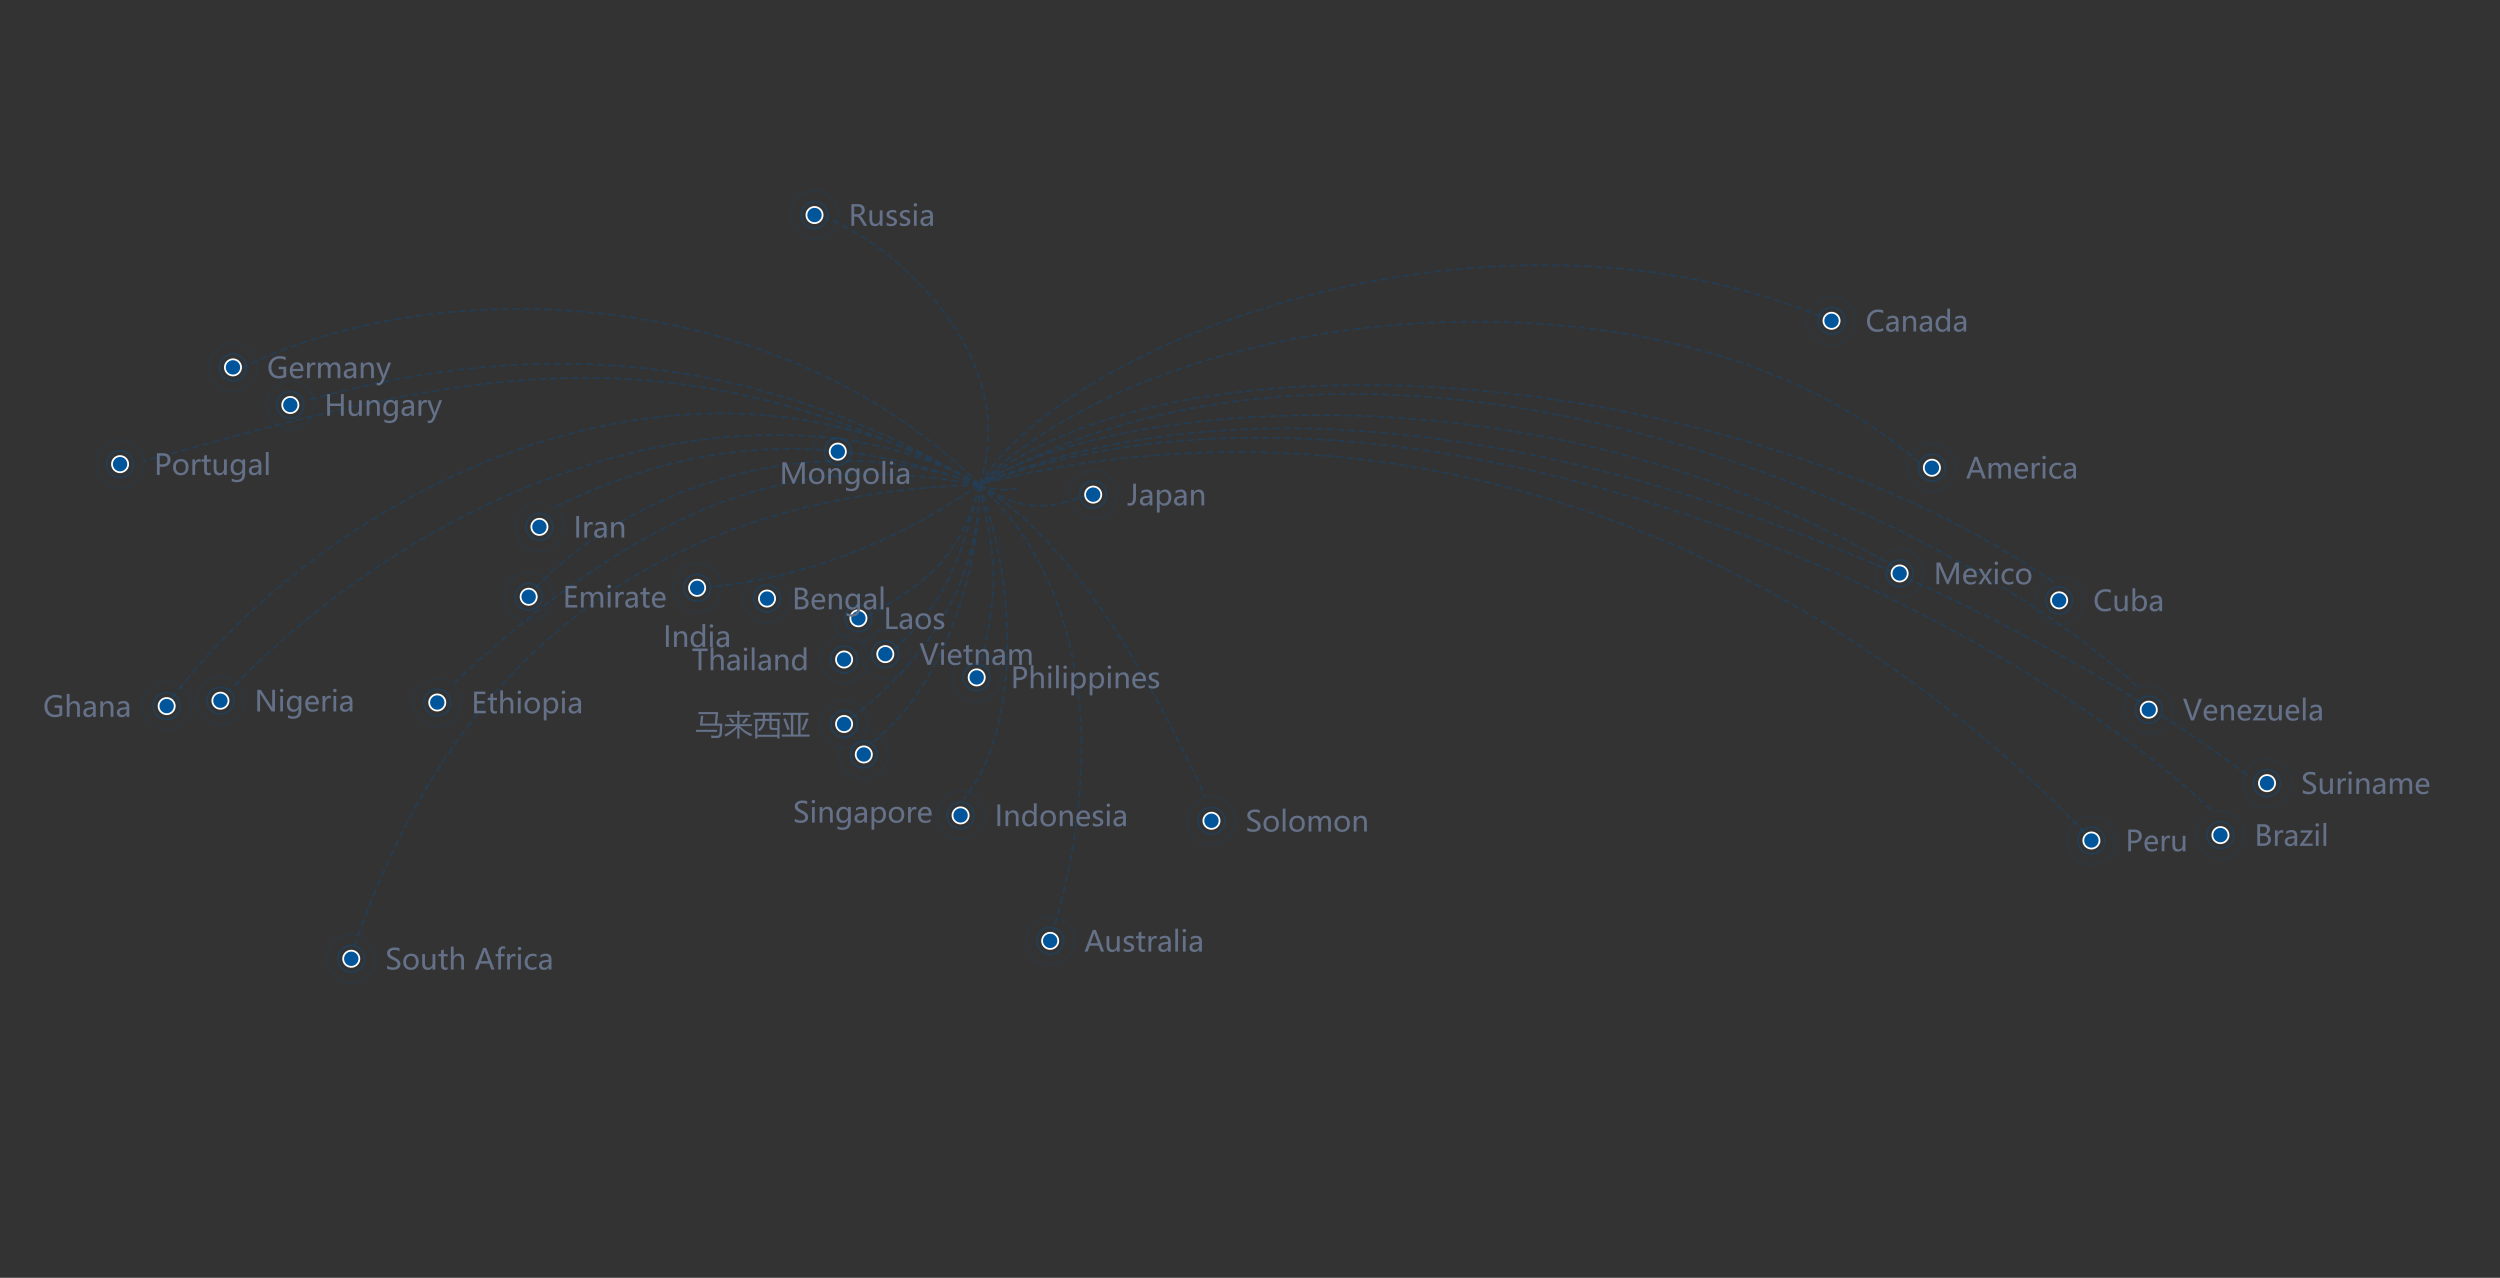 <svg width="1395" height="713" fill="none" xmlns="http://www.w3.org/2000/svg"><rect width="100%" height="100%" fill="#333333" stroke="none"/><path d="M546.5 270.504c-167 4.998-291.5 83.998-350.5 262.998M546.5 270.504C467.5 256 383.5 259.5 253.5 381M546.5 270.505C442.5 232.5 340 283 298.5 328.5M546.5 270.505c-104-38.005-179-15.005-236 11.995M546.5 270.505c-160.5-97.505-361 0-452 120.995M546.5 270.504C437.5 208 256.5 252.5 127.5 386M546.5 270.505C460.5 220 342 175.5 171 223.5M546.5 270.505C371.5 177.5 251 209.5 80 257.5M546.5 270.504C546.5 333.502 516 398 479.5 419M546.5 270.504C556 315 558 324.5 546.5 374M546.5 270.504c0 62.998-39 105.496-73.5 131.996M546.5 270.504c-10 40.996-31.5 55.996-65 74.996M546.5 270.504C536.5 311.5 528 337 496 365M546.5 270.504C568.5 330 568.5 408 538 446M546.5 270.504C533 279.502 475 320.5 395.5 327.5M546.501 270.504C586.001 305.502 628 387.502 586 525.002M546.501 270.504C583 293 625 341.5 672.5 444.5M546.5 270.504c24 14.498 36.5 14.998 63.5 4.498M546.5 270.504c5 2.496 12 3.496 21 1.996M546.5 270.506C441 164.002 253.5 146.999 133 206.001M546.5 270.506C570.5 200 502 138.5 460.5 121M546.5 270.506C570.5 200 502 138.5 460.5 121M1075.5 262.502c-134.5-125.5-424-97-528.5 7.502M1022 179.001c-188-80-426 10.5-475 91.002M1163.5 465C1032 327 805.5 205.5 547 270.005M1234 452c-133.5-125-458-267-687-181.996M1254 432.5c-134-102-464.5-261-707-162.496M1192.5 383C1077.5 277 768 146.5 547 270.004M1057.5 316.499C860 200 622 222.999 547 270.003M1146 325c-173-120-484.5-147.5-599-54.996" stroke="#00559B" stroke-opacity=".3" stroke-dasharray="4 2"/><circle opacity=".1" cx="1167" cy="469" r="13.5" stroke="#00559B"/><circle opacity=".3" cx="1167" cy="469" r="7.5" stroke="#00559B"/><path d="M1167 464.5c2.49 0 4.5 2.015 4.5 4.5a4.496 4.496 0 01-4.5 4.499c-2.49 0-4.5-2.014-4.5-4.499s2.01-4.5 4.5-4.5z" fill="#00559B" stroke="#fff"/><path d="M1189.12 470.477V475h-1.56v-12.102h3.44c1.31 0 2.32.316 3.04.946.72.63 1.08 1.531 1.08 2.703 0 1.187-.42 2.151-1.26 2.891-.84.734-1.9 1.08-3.16 1.039h-1.58zm0-6.204v4.829h1.45c.95 0 1.68-.214 2.17-.641.5-.432.74-1.05.74-1.852 0-1.557-.92-2.336-2.76-2.336h-1.6zm15.08 6.797h-6.04c.02.922.27 1.636.75 2.141.48.5 1.15.75 2.01.75.97 0 1.86-.31 2.67-.93v1.367c-.76.537-1.77.805-3.03.805-1.25 0-2.22-.396-2.93-1.187-.7-.792-1.04-1.891-1.04-3.297 0-1.323.38-2.414 1.14-3.274.78-.859 1.73-1.289 2.87-1.289 1.13 0 2.01.365 2.65 1.094.64.724.95 1.74.95 3.047v.773zm-1.53-1.226c0-.782-.19-1.386-.55-1.813-.37-.427-.88-.64-1.54-.64-.61 0-1.14.226-1.59.679-.44.453-.72 1.045-.83 1.774h4.51zm8.21-1.969c-.26-.182-.61-.273-1.06-.273-.59 0-1.08.278-1.47.836-.38.552-.58 1.281-.58 2.187V475h-1.53v-8.641h1.53v1.758h.03c.44-1.271 1.2-1.906 2.27-1.906.35 0 .62.039.81.117v1.547zm8.6 7.125h-1.53v-1.359h-.04c-.57 1.041-1.46 1.562-2.66 1.562-2.05 0-3.07-1.224-3.07-3.672v-5.172h1.52v4.946c0 1.755.67 2.633 2.01 2.633.67 0 1.21-.245 1.62-.735.41-.495.62-1.117.62-1.867v-4.977h1.53V475z" fill="#657188"/><circle opacity=".1" cx="1239" cy="466" r="13.5" stroke="#00559B"/><circle opacity=".3" cx="1239" cy="466" r="7.5" stroke="#00559B"/><path d="M1239 461.5c2.49 0 4.5 2.015 4.5 4.5a4.496 4.496 0 01-4.5 4.499c-2.49 0-4.5-2.014-4.5-4.499s2.01-4.5 4.5-4.5z" fill="#00559B" stroke="#fff"/><path d="M1259.56 472v-12.102h3.56c1.06 0 1.91.256 2.54.766.64.505.96 1.177.96 2.016 0 .666-.19 1.255-.57 1.765-.38.511-.9.873-1.56 1.086v.031c.83.094 1.48.407 1.97.938.5.526.74 1.195.74 2.008 0 1.041-.37 1.885-1.12 2.531-.75.641-1.7.961-2.87.961h-3.65zm1.56-10.734v3.789h1.43c.75 0 1.34-.183 1.77-.547.43-.37.65-.88.65-1.531 0-1.141-.76-1.711-2.28-1.711h-1.57zm0 5.148v4.219h1.88c.82 0 1.45-.188 1.89-.563.45-.38.67-.906.67-1.578 0-1.385-.94-2.078-2.82-2.078h-1.62zm12.93-1.539c-.26-.182-.61-.273-1.06-.273-.59 0-1.08.278-1.47.836-.38.552-.57 1.281-.57 2.187V472h-1.54v-8.641h1.54v1.758h.03c.43-1.271 1.19-1.906 2.26-1.906.35 0 .62.039.81.117v1.547zm1.68-.914c.86-.537 1.85-.805 2.97-.805 2.09 0 3.13 1.094 3.13 3.282V472h-1.52v-1.336h-.04c-.6 1.026-1.48 1.539-2.65 1.539-.83 0-1.5-.226-2-.68-.49-.453-.74-1.065-.74-1.835 0-1.615.96-2.555 2.87-2.821l2.56-.359c0-1.412-.58-2.117-1.75-2.117-1.03 0-1.98.349-2.83 1.047v-1.477zm2.56 3.977c-.71.093-1.2.27-1.47.531-.27.26-.4.625-.4 1.093 0 .412.15.748.44 1.008.29.261.68.391 1.16.391.66 0 1.21-.234 1.64-.703.44-.469.65-1.057.65-1.766v-.828l-2.02.274zm12.16 4.062h-7.18v-.508l5.03-6.867h-4.56v-1.266h6.74v.5l-5 6.875h4.97V472zm1.6-11.688c0-.27.1-.497.28-.679a.928.928 0 01.69-.281c.27 0 .5.091.69.273.19.182.29.411.29.687 0 .271-.1.498-.29.68a.976.976 0 01-.69.266.943.943 0 01-.69-.266.937.937 0 01-.28-.68zm.18 11.688v-8.641h1.54V472h-1.54zm4.27 0v-12.789h1.53V472h-1.53z" fill="#657188"/><circle opacity=".1" cx="1265" cy="437" r="13.5" stroke="#00559B"/><circle opacity=".3" cx="1265" cy="437" r="7.5" stroke="#00559B"/><path d="M1265 432.5c2.49 0 4.5 2.015 4.5 4.5a4.496 4.496 0 01-4.5 4.499c-2.49 0-4.5-2.014-4.5-4.499s2.01-4.5 4.5-4.5z" fill="#00559B" stroke="#fff"/><path d="M1285 440.727c.37.322.86.588 1.48.796a5.54 5.54 0 001.77.313c1.7 0 2.55-.604 2.55-1.813 0-.338-.09-.643-.28-.914a2.56 2.56 0 00-.75-.718c-.31-.209-.91-.529-1.79-.961-1.21-.604-2.01-1.164-2.39-1.68a2.89 2.89 0 01-.58-1.781c0-1.005.4-1.802 1.21-2.391.81-.588 1.82-.883 3.05-.883 1.21 0 2.09.146 2.65.438v1.703c-.73-.505-1.65-.758-2.76-.758-.74 0-1.35.156-1.82.469-.46.307-.69.737-.69 1.289 0 .49.16.888.48 1.195.33.308 1.03.727 2.1 1.258 1.19.568 2.02 1.135 2.5 1.703.47.568.71 1.206.71 1.914 0 1.063-.39 1.878-1.16 2.446-.77.567-1.84.851-3.21.851-.48 0-1.04-.068-1.68-.203-.63-.13-1.1-.294-1.39-.492v-1.781zm16.73 2.273h-1.53v-1.359h-.04c-.57 1.041-1.46 1.562-2.66 1.562-2.05 0-3.07-1.224-3.07-3.672v-5.172h1.52v4.946c0 1.755.67 2.633 2.01 2.633.67 0 1.21-.245 1.62-.735.41-.495.62-1.117.62-1.867v-4.977h1.53V443zm7.36-7.125c-.25-.182-.6-.273-1.05-.273-.59 0-1.08.278-1.47.836-.39.552-.58 1.281-.58 2.187V443h-1.53v-8.641h1.53v1.758h.03c.44-1.271 1.2-1.906 2.27-1.906.35 0 .62.039.8.117v1.547zm1.29-4.563c0-.27.09-.497.28-.679a.906.906 0 01.68-.281c.28 0 .51.091.7.273.19.182.29.411.29.687 0 .271-.1.498-.29.68a.983.983 0 01-.7.266.936.936 0 01-.96-.946zm.18 11.688v-8.641h1.53V443h-1.53zm11.58 0h-1.52v-4.914c0-1.776-.65-2.664-1.95-2.664-.67 0-1.22.25-1.65.75-.44.5-.65 1.133-.65 1.898V443h-1.53v-8.641h1.53v1.43h.03c.65-1.088 1.59-1.633 2.83-1.633.95 0 1.67.305 2.17.914.49.604.74 1.487.74 2.649V443zm2.76-8.039c.86-.537 1.85-.805 2.98-.805 2.08 0 3.12 1.094 3.12 3.282V443h-1.52v-1.336h-.03c-.6 1.026-1.49 1.539-2.65 1.539-.84 0-1.51-.226-2-.68-.5-.453-.75-1.065-.75-1.835 0-1.615.96-2.555 2.87-2.821l2.56-.359c0-1.412-.58-2.117-1.75-2.117-1.03 0-1.98.349-2.83 1.047v-1.477zm2.56 3.977c-.71.093-1.2.27-1.47.531-.26.26-.4.625-.4 1.093 0 .412.15.748.44 1.008.29.261.68.391 1.16.391.66 0 1.21-.234 1.65-.703.43-.469.64-1.057.64-1.766v-.828l-2.02.274zm18.52 4.062h-1.53v-4.961c0-.937-.15-1.607-.44-2.008-.29-.406-.77-.609-1.44-.609-.56 0-1.04.263-1.45.789-.4.526-.6 1.148-.6 1.867V443h-1.53v-5.117c0-1.641-.63-2.461-1.9-2.461-.58 0-1.06.25-1.45.75-.38.5-.57 1.138-.57 1.914V443h-1.53v-8.641h1.53v1.368h.03c.62-1.047 1.51-1.571 2.7-1.571.58 0 1.09.159 1.53.477.44.318.75.747.92 1.289.64-1.177 1.6-1.766 2.87-1.766 1.91 0 2.86 1.172 2.86 3.516V443zm9.6-3.93h-6.05c.03.922.28 1.636.76 2.141.48.5 1.15.75 2.01.75.97 0 1.85-.31 2.66-.93v1.367c-.76.537-1.77.805-3.02.805s-2.23-.396-2.93-1.187c-.7-.792-1.05-1.891-1.05-3.297 0-1.323.38-2.414 1.15-3.274.77-.859 1.73-1.289 2.87-1.289 1.13 0 2.01.365 2.64 1.094.64.724.96 1.74.96 3.047v.773zm-1.53-1.226c-.01-.782-.19-1.386-.56-1.813-.36-.427-.88-.64-1.54-.64-.61 0-1.13.226-1.58.679-.45.453-.72 1.045-.84 1.774h4.52z" fill="#657188"/><circle opacity=".1" cx="1199" cy="396" r="13.5" stroke="#00559B"/><circle opacity=".3" cx="1199" cy="396" r="7.5" stroke="#00559B"/><path d="M1199 391.5c2.49 0 4.5 2.015 4.5 4.5a4.496 4.496 0 01-4.5 4.499c-2.49 0-4.5-2.014-4.5-4.499s2.01-4.5 4.5-4.5z" fill="#00559B" stroke="#fff"/><path d="M1228.68 389.898L1224.23 402h-1.73l-4.36-12.102h1.74l3.25 9.461c.11.313.19.675.25 1.086h.03c.05-.359.14-.726.28-1.101l3.32-9.446h1.67zm8.55 8.172h-6.04c.02.922.28 1.636.76 2.141.47.5 1.14.75 2 .75.97 0 1.86-.31 2.67-.93v1.367c-.76.537-1.77.805-3.03.805-1.25 0-2.22-.396-2.93-1.187-.69-.792-1.04-1.891-1.04-3.297 0-1.323.38-2.414 1.15-3.274.77-.859 1.72-1.289 2.86-1.289 1.13 0 2.02.365 2.65 1.094.64.724.95 1.74.95 3.047v.773zm-1.53-1.226c0-.782-.19-1.386-.55-1.813-.37-.427-.88-.64-1.54-.64-.61 0-1.14.226-1.59.679-.44.453-.72 1.045-.83 1.774h4.51zm10.88 5.156h-1.53v-4.914c0-1.776-.64-2.664-1.94-2.664-.67 0-1.22.25-1.66.75-.43.5-.65 1.133-.65 1.898V402h-1.53v-8.641h1.53v1.43h.04c.65-1.088 1.59-1.633 2.83-1.633.95 0 1.67.305 2.17.914.49.604.74 1.487.74 2.649V402zm9.59-3.93h-6.05c.03.922.28 1.636.76 2.141.48.5 1.15.75 2.01.75.97 0 1.86-.31 2.66-.93v1.367c-.76.537-1.76.805-3.02.805-1.25 0-2.23-.396-2.93-1.187-.7-.792-1.05-1.891-1.05-3.297 0-1.323.39-2.414 1.15-3.274.77-.859 1.73-1.289 2.87-1.289 1.13 0 2.01.365 2.65 1.094.63.724.95 1.74.95 3.047v.773zm-1.53-1.226c0-.782-.19-1.386-.55-1.813-.37-.427-.88-.64-1.54-.64-.61 0-1.14.226-1.59.679-.44.453-.72 1.045-.84 1.774h4.52zm9.65 5.156h-7.17v-.508l5.02-6.867h-4.55v-1.266h6.73v.5l-4.99 6.875h4.96V402zm8.93 0h-1.54v-1.359h-.03c-.58 1.041-1.47 1.562-2.67 1.562-2.04 0-3.07-1.224-3.07-3.672v-5.172h1.52v4.946c0 1.755.67 2.633 2.02 2.633.66 0 1.2-.245 1.61-.735.41-.495.62-1.117.62-1.867v-4.977h1.54V402zm9.76-3.93h-6.04c.02.922.28 1.636.76 2.141.47.5 1.14.75 2 .75.97 0 1.86-.31 2.67-.93v1.367c-.76.537-1.77.805-3.03.805-1.25 0-2.22-.396-2.93-1.187-.69-.792-1.04-1.891-1.04-3.297 0-1.323.38-2.414 1.15-3.274.77-.859 1.72-1.289 2.86-1.289 1.13 0 2.02.365 2.65 1.094.64.724.95 1.74.95 3.047v.773zm-1.53-1.226c0-.782-.19-1.386-.55-1.813-.37-.427-.88-.64-1.54-.64-.61 0-1.14.226-1.59.679-.44.453-.72 1.045-.83 1.774h4.51zm3.57 5.156v-12.789h1.53V402h-1.53zm4.47-8.039c.86-.537 1.85-.805 2.98-.805 2.08 0 3.12 1.094 3.12 3.282V402h-1.51v-1.336h-.04c-.6 1.026-1.48 1.539-2.65 1.539-.84 0-1.5-.226-2-.68-.49-.453-.74-1.065-.74-1.835 0-1.615.95-2.555 2.87-2.821l2.56-.359c0-1.412-.59-2.117-1.75-2.117-1.04 0-1.98.349-2.84 1.047v-1.477zm2.56 3.977c-.7.093-1.19.27-1.46.531-.27.26-.4.625-.4 1.093 0 .412.14.748.43 1.008.3.261.68.391 1.16.391.67 0 1.22-.234 1.65-.703.43-.469.65-1.057.65-1.766v-.828l-2.03.274z" fill="#657188"/><circle opacity=".1" cx="1078" cy="261.002" r="13.5" stroke="#00559B"/><circle opacity=".3" cx="1078" cy="261.002" r="7.5" stroke="#00559B"/><path d="M1078 256.502c2.49 0 4.5 2.015 4.5 4.5a4.496 4.496 0 01-4.5 4.499c-2.49 0-4.5-2.014-4.5-4.499s2.01-4.5 4.5-4.5z" fill="#00559B" stroke="#fff"/><path d="M1108.07 267.002h-1.73l-1.23-3.313h-5.04l-1.16 3.313h-1.73l4.61-12.102h1.67l4.61 12.102zm-3.45-4.68l-1.82-5.031c-.06-.161-.12-.443-.19-.844h-.04c-.06.365-.12.646-.19.844l-1.82 5.031h4.06zm17.45 4.68h-1.53v-4.961c0-.937-.15-1.607-.44-2.008-.29-.406-.77-.609-1.44-.609-.56 0-1.04.263-1.44.789-.4.526-.6 1.148-.6 1.867v4.922h-1.53v-5.117c0-1.641-.64-2.461-1.9-2.461-.59 0-1.07.25-1.46.75-.38.5-.57 1.138-.57 1.914v4.914h-1.53v-8.641h1.53v1.368h.04c.61-1.047 1.51-1.571 2.69-1.571.58 0 1.09.159 1.53.477.44.317.75.747.92 1.289.64-1.177 1.6-1.766 2.88-1.766 1.9 0 2.85 1.172 2.85 3.516v5.328zm9.6-3.93h-6.05c.03.922.28 1.636.76 2.141.48.5 1.15.75 2.01.75.97 0 1.86-.31 2.66-.93v1.367c-.76.537-1.76.805-3.02.805-1.25 0-2.23-.396-2.93-1.187-.7-.792-1.05-1.891-1.05-3.297 0-1.323.39-2.414 1.15-3.274.77-.859 1.73-1.289 2.87-1.289 1.13 0 2.01.365 2.65 1.094.63.724.95 1.74.95 3.047v.773zm-1.53-1.226c0-.782-.19-1.386-.55-1.813-.37-.427-.88-.64-1.54-.64-.61 0-1.14.226-1.59.679-.44.453-.72 1.045-.84 1.774h4.52zm8.2-1.969c-.25-.182-.6-.273-1.05-.273-.59 0-1.08.278-1.47.835-.39.553-.58 1.282-.58 2.188v4.375h-1.53v-8.641h1.53v1.758h.03c.44-1.271 1.2-1.906 2.27-1.906.35 0 .62.039.8.117v1.547zm1.29-4.563c0-.27.09-.497.28-.679a.906.906 0 01.68-.281c.28 0 .51.091.7.273.19.182.29.411.29.687 0 .271-.1.498-.29.68a.983.983 0 01-.7.266.936.936 0 01-.96-.946zm.18 11.688v-8.641h1.53v8.641h-1.53zm10.24-.391c-.66.396-1.45.594-2.39.594-1.25 0-2.25-.401-3.01-1.203-.76-.802-1.14-1.841-1.14-3.117 0-1.417.41-2.558 1.22-3.422.83-.87 1.93-1.305 3.3-1.305.79 0 1.47.141 2.03.422v1.516a3.336 3.336 0 00-2.03-.672c-.87 0-1.59.305-2.14.914-.55.604-.82 1.411-.82 2.422 0 .995.26 1.773.77 2.336.52.562 1.23.843 2.11.843.74 0 1.44-.244 2.1-.734v1.406zm2.27-7.648c.86-.537 1.85-.805 2.98-.805 2.08 0 3.12 1.094 3.12 3.281v5.563h-1.51v-1.336h-.04c-.6 1.026-1.48 1.539-2.65 1.539-.84 0-1.51-.226-2-.68-.5-.453-.74-1.065-.74-1.836 0-1.614.95-2.554 2.86-2.82l2.57-.359c0-1.412-.59-2.117-1.75-2.117-1.04 0-1.99.349-2.84 1.046v-1.476zm2.56 3.976c-.71.094-1.2.271-1.47.532-.26.26-.39.625-.39 1.093 0 .412.14.748.43 1.008.29.261.68.391 1.16.391.67 0 1.22-.234 1.65-.703.43-.469.65-1.058.65-1.766v-.828l-2.03.273z" fill="#657188"/><circle opacity=".1" cx="1149" cy="335" r="13.5" stroke="#00559B"/><circle opacity=".3" cx="1149" cy="335" r="7.5" stroke="#00559B"/><path d="M1149 330.5c2.49 0 4.5 2.015 4.5 4.5a4.496 4.496 0 01-4.5 4.499c-2.49 0-4.5-2.014-4.5-4.499s2.01-4.5 4.5-4.5z" fill="#00559B" stroke="#fff"/><path d="M1177.84 340.5c-.89.469-2 .703-3.35.703-1.73 0-3.12-.549-4.15-1.648-1.04-1.104-1.56-2.563-1.56-4.375 0-1.948.58-3.516 1.75-4.703 1.17-1.188 2.65-1.782 4.45-1.782 1.15 0 2.11.164 2.86.493v1.632c-.86-.479-1.81-.718-2.85-.718-1.35 0-2.45.45-3.29 1.351-.85.896-1.28 2.107-1.28 3.633 0 1.448.4 2.599 1.19 3.453.79.849 1.83 1.273 3.11 1.273 1.2 0 2.24-.27 3.12-.812v1.5zm9.36.5h-1.54v-1.359h-.03c-.58 1.041-1.46 1.562-2.66 1.562-2.05 0-3.07-1.224-3.07-3.672v-5.172h1.51v4.946c0 1.755.68 2.633 2.02 2.633.67 0 1.21-.245 1.62-.735.41-.495.61-1.117.61-1.867v-4.977h1.54V341zm4.26-1.219V341h-1.53v-12.789h1.53v5.641h.03c.68-1.131 1.67-1.696 2.97-1.696 1.08 0 1.94.383 2.58 1.149.64.76.96 1.802.96 3.125 0 1.458-.36 2.619-1.08 3.484-.71.859-1.66 1.289-2.86 1.289-1.12 0-1.98-.474-2.57-1.422h-.03zm-.01-2.336c0 .698.23 1.289.68 1.774.46.479 1.02.719 1.71.719.81 0 1.44-.313 1.9-.938.46-.625.69-1.49.69-2.594 0-.911-.21-1.635-.64-2.172-.43-.541-1.01-.812-1.75-.812-.75 0-1.37.268-1.86.805-.48.536-.73 1.218-.73 2.046v1.172zm8.9-4.484c.86-.537 1.85-.805 2.98-.805 2.08 0 3.12 1.094 3.12 3.282V341h-1.51v-1.336h-.04c-.6 1.026-1.48 1.539-2.65 1.539-.84 0-1.51-.226-2-.68-.49-.453-.74-1.065-.74-1.835 0-1.615.95-2.555 2.87-2.821l2.56-.359c0-1.412-.59-2.117-1.75-2.117-1.04 0-1.98.349-2.84 1.047v-1.477zm2.56 3.977c-.7.093-1.19.27-1.46.531-.27.26-.4.625-.4 1.093 0 .412.14.748.43 1.008.3.261.68.391 1.16.391.67 0 1.22-.234 1.65-.703.43-.469.65-1.057.65-1.766v-.828l-2.03.274z" fill="#657188"/><circle opacity=".1" cx="1060" cy="320" r="13.5" stroke="#00559B"/><circle opacity=".3" cx="1060" cy="320" r="7.5" stroke="#00559B"/><path d="M1060 315.5c2.49 0 4.5 2.015 4.5 4.5a4.496 4.496 0 01-4.5 4.499c-2.49 0-4.5-2.014-4.5-4.499s2.01-4.5 4.5-4.5z" fill="#00559B" stroke="#fff"/><path d="M1091.51 326v-8.016c0-.661.04-1.455.11-2.382h-.03c-.14.583-.26.989-.36 1.218l-4 9.18h-.86l-3.99-9.109c-.09-.209-.21-.638-.36-1.289h-.04c.05.562.07 1.38.07 2.453V326h-1.49v-12.102h2.12l3.57 8.297c.27.636.45 1.131.54 1.485h.05c.27-.745.46-1.25.57-1.516l3.64-8.266h2.01V326h-1.55zm11.54-3.93H1097c.03.922.28 1.636.76 2.141.48.5 1.15.75 2.01.75.96 0 1.85-.31 2.66-.93v1.367c-.76.537-1.77.805-3.02.805s-2.23-.396-2.93-1.187c-.7-.792-1.05-1.891-1.05-3.297 0-1.323.38-2.414 1.15-3.274.77-.859 1.72-1.289 2.87-1.289 1.13 0 2.01.365 2.64 1.094.64.724.96 1.74.96 3.047v.773zm-1.53-1.226c-.01-.782-.19-1.386-.56-1.813-.36-.427-.88-.64-1.54-.64-.61 0-1.14.226-1.58.679-.45.453-.73 1.045-.84 1.774h4.52zm10.1-3.485l-2.89 4.352 2.86 4.289h-1.79l-1.64-2.75c-.09-.146-.22-.37-.38-.672h-.03c-.01.031-.14.255-.39.672l-1.68 2.75h-1.76l2.94-4.242-2.81-4.399h1.79l1.61 2.891c.1.177.22.406.36.688h.03l2.11-3.579h1.67zm1.39-3.047a.944.944 0 01.96-.96c.27 0 .51.091.69.273.2.182.29.411.29.687 0 .271-.09.498-.29.68a.96.96 0 01-.69.266.943.943 0 01-.69-.266.929.929 0 01-.27-.68zm.18 11.688v-8.641h1.53V326h-1.53zm10.24-.391c-.66.396-1.46.594-2.39.594-1.25 0-2.26-.401-3.02-1.203-.76-.802-1.14-1.841-1.14-3.117 0-1.417.41-2.557 1.23-3.422.82-.87 1.92-1.305 3.3-1.305.79 0 1.47.141 2.03.422v1.516a3.357 3.357 0 00-2.03-.672c-.88 0-1.59.305-2.14.914-.55.604-.82 1.411-.82 2.422 0 .995.25 1.773.77 2.336.52.562 1.22.844 2.1.844.75 0 1.45-.245 2.11-.735v1.406zm1.48-3.836c0-1.427.4-2.552 1.2-3.375.8-.828 1.88-1.242 3.24-1.242 1.3 0 2.31.399 3.05 1.196.74.791 1.11 1.888 1.11 3.289 0 1.364-.4 2.466-1.18 3.304-.79.839-1.84 1.258-3.17 1.258-1.29 0-2.32-.406-3.09-1.219-.77-.812-1.16-1.882-1.16-3.211zm1.57-.046c0 .994.25 1.778.75 2.351s1.18.86 2.03.86c.87 0 1.54-.279 2-.836.46-.563.69-1.368.69-2.414 0-1.053-.23-1.86-.69-2.422-.46-.563-1.13-.844-2-.844-.86 0-1.54.294-2.04.883-.5.588-.74 1.396-.74 2.422zM392.406 399.414l-.406 4.359h6.859l.5-5.312h-9.609v-1.141h10.984l-.625 6.453h2.953c-.083 2.428-.177 4.292-.281 5.594-.093 1.636-1.026 2.453-2.797 2.453-1.073 0-2.088-.015-3.046-.047a38.358 38.358 0 00-.219-1.343c1.198.093 2.239.14 3.125.14 1.021 0 1.573-.479 1.656-1.437.094-1.063.167-2.469.219-4.219h-11.125l.531-5.5h1.281zm-4.015 7.828h11.734v1.141h-11.734v-1.141zm31.421 2.406c-.343.438-.635.834-.874 1.188-2.719-1.229-4.834-2.8-6.344-4.711v5.977h-1.188v-6.063c-1.521 1.781-3.646 3.443-6.375 4.984a15.84 15.84 0 00-.843-1.078c2.718-1.364 4.994-2.948 6.828-4.75h-6.563v-1.093h6.953v-4.11h-6.031v-1.094h6.031v-2.25h1.188v2.25h6.156v1.094h-6.156v4.11h6.968v1.093h-6.648c1.714 1.907 4.013 3.391 6.898 4.453zm-5.671-6.562c.958-1.021 1.703-1.906 2.234-2.656l1.078.828a38.592 38.592 0 01-2.406 2.609l-.906-.781zm-7.453-1.859l.906-.735c.771.761 1.5 1.573 2.187 2.438l-1.031.859a41.457 41.457 0 00-2.062-2.562zm13.75-3.516h15.187v1.125h-5.047v2.312H435v10.969h-1.25v-.969h-11.125v.969h-1.25v-10.969h4.266c.02-.739.036-1.51.047-2.312h-5.25v-1.125zm10.89 8.469h2.422v-3.907h-3.172v3.125c0 .521.25.782.75.782zm-4.437-5.032h2.453v-2.312h-2.422l-.031 2.312zm6.859 8.875v-2.718h-2.891c-1.01 0-1.515-.573-1.515-1.719v-3.313h-2.5c-.104 2.438-1.115 4.365-3.032 5.782a9.935 9.935 0 00-.937-1c1.687-1.104 2.594-2.698 2.719-4.782h-2.969v7.75h11.125zm2.516-.14h5.046V398.93h-4.437v-1.188h14.281v1.188h-4.484v10.953h5.062v1.156h-15.468v-1.156zm6.359 0h2.734V398.93h-2.734v10.953zm4.609-2.828c.834-1.698 1.688-3.792 2.563-6.282l1.265.5c-.968 2.521-1.869 4.62-2.703 6.297l-1.125-.515zm-8.984-6.313a123.599 123.599 0 012.422 6.172l-1.297.578a80.879 80.879 0 00-2.25-6.25l1.125-.5z" fill="#657188"/><circle opacity=".1" cx="471" cy="404" r="13.5" stroke="#00559B"/><circle opacity=".3" cx="471" cy="404" r="7.5" stroke="#00559B"/><path d="M471 399.5a4.5 4.5 0 110 9 4.5 4.5 0 010-9z" fill="#00559B" stroke="#fff"/><circle opacity=".1" cx="479" cy="345" r="13.5" stroke="#00559B"/><circle opacity=".3" cx="479" cy="345" r="7.5" stroke="#00559B"/><path d="M479 340.5a4.5 4.5 0 110 9 4.5 4.5 0 010-9z" fill="#00559B" stroke="#fff"/><path d="M500.945 351h-6.383v-12.102h1.563v10.719h4.82V351zm1.844-8.039c.859-.537 1.852-.805 2.977-.805 2.083 0 3.125 1.094 3.125 3.282V351h-1.516v-1.336h-.039c-.599 1.026-1.482 1.539-2.648 1.539-.839 0-1.506-.226-2-.68-.495-.453-.743-1.065-.743-1.835 0-1.615.956-2.555 2.867-2.821l2.563-.359c0-1.412-.583-2.117-1.75-2.117-1.036 0-1.982.349-2.836 1.047v-1.477zm2.563 3.977c-.709.093-1.198.27-1.469.531-.266.26-.399.625-.399 1.093 0 .412.146.748.438 1.008.292.261.677.391 1.156.391.667 0 1.216-.234 1.649-.703.432-.469.648-1.057.648-1.766v-.828l-2.023.274zm5.5-.165c0-1.427.398-2.552 1.195-3.375.797-.828 1.877-1.242 3.242-1.242 1.297 0 2.313.399 3.047 1.196.74.791 1.109 1.888 1.109 3.289 0 1.364-.393 2.466-1.179 3.304-.787.839-1.842 1.258-3.164 1.258-1.292 0-2.323-.406-3.094-1.219-.771-.812-1.156-1.882-1.156-3.211zm1.562-.046c0 .994.25 1.778.75 2.351.505.573 1.182.86 2.031.86.875 0 1.542-.279 2-.836.459-.563.688-1.368.688-2.414 0-1.053-.229-1.86-.688-2.422-.458-.563-1.125-.844-2-.844-.859 0-1.539.294-2.039.883-.495.588-.742 1.396-.742 2.422zm8.703 2.406c.771.557 1.602.836 2.492.836 1.193 0 1.789-.391 1.789-1.172 0-.333-.13-.607-.39-.82-.261-.219-.789-.477-1.586-.774-.958-.385-1.581-.765-1.867-1.141-.287-.38-.43-.838-.43-1.374 0-.766.323-1.378.969-1.836.651-.464 1.45-.696 2.398-.696.735 0 1.417.128 2.047.383v1.477c-.646-.417-1.378-.625-2.195-.625-.49 0-.888.106-1.196.32-.307.213-.46.495-.46.844 0 .343.109.612.328.804.224.193.716.44 1.476.743.964.359 1.615.731 1.953 1.117.339.385.508.862.508 1.429 0 .792-.325 1.417-.976 1.875-.646.454-1.485.68-2.516.68-.896 0-1.677-.169-2.344-.508v-1.562z" fill="#657188"/><circle opacity=".1" cx="494" cy="365" r="13.5" stroke="#00559B"/><circle opacity=".3" cx="494" cy="365" r="7.5" stroke="#00559B"/><path d="M494 360.5a4.5 4.5 0 110 9 4.5 4.5 0 010-9z" fill="#00559B" stroke="#fff"/><path d="M523.68 358.898L519.234 371H517.5l-4.359-12.102h1.734l3.258 9.461c.109.313.19.675.242 1.086h.039c.042-.359.133-.726.274-1.101l3.32-9.446h1.672zm1.328.414c0-.27.091-.497.273-.679a.935.935 0 01.688-.281c.276 0 .508.091.695.273a.904.904 0 01.289.687.896.896 0 01-.289.68.973.973 0 01-.695.266.95.95 0 01-.688-.266.923.923 0 01-.273-.68zm.18 11.688v-8.641h1.531V371h-1.531zm11.312-3.93h-6.047c.026.922.279 1.636.758 2.141.479.5 1.148.75 2.008.75.969 0 1.857-.31 2.664-.93v1.367c-.761.537-1.768.805-3.024.805-1.25 0-2.226-.396-2.929-1.187-.698-.792-1.047-1.891-1.047-3.297 0-1.323.383-2.414 1.148-3.274.771-.859 1.727-1.289 2.867-1.289 1.131 0 2.013.365 2.649 1.094.635.724.953 1.74.953 3.047v.773zm-1.531-1.226c-.005-.782-.19-1.386-.555-1.813-.365-.427-.878-.64-1.539-.64-.609 0-1.138.226-1.586.679-.443.453-.721 1.045-.836 1.774h4.516zm7.719 5.07c-.334.182-.784.274-1.352.274-1.547 0-2.32-.857-2.32-2.571v-4.992h-1.485v-1.266h1.485v-2.078l1.523-.484v2.562h2.149v1.266h-2.149v4.719c0 .567.096.974.289 1.218.193.245.513.368.961.368.344 0 .643-.097.899-.289v1.273zm9.124.086h-1.523v-4.914c0-1.776-.648-2.664-1.945-2.664-.672 0-1.224.25-1.656.75-.433.5-.649 1.133-.649 1.898V371h-1.531v-8.641h1.531v1.43h.031c.651-1.088 1.597-1.633 2.836-1.633.948 0 1.67.305 2.164.914.495.604.742 1.487.742 2.649V371zm2.758-8.039c.86-.537 1.852-.805 2.977-.805 2.083 0 3.125 1.094 3.125 3.282V371h-1.516v-1.336h-.039c-.599 1.026-1.482 1.539-2.648 1.539-.839 0-1.505-.226-2-.68-.495-.453-.742-1.065-.742-1.835 0-1.615.955-2.555 2.867-2.821l2.562-.359c0-1.412-.583-2.117-1.75-2.117-1.036 0-1.982.349-2.836 1.047v-1.477zm2.563 3.977c-.709.093-1.198.27-1.469.531-.266.26-.398.625-.398 1.093 0 .412.145.748.437 1.008.292.261.677.391 1.156.391.667 0 1.217-.234 1.649-.703.432-.469.648-1.057.648-1.766v-.828l-2.023.274zM575.648 371h-1.531v-4.961c0-.937-.146-1.607-.437-2.008-.292-.406-.771-.609-1.438-.609-.562 0-1.044.263-1.445.789s-.602 1.148-.602 1.867V371h-1.531v-5.117c0-1.641-.633-2.461-1.898-2.461-.584 0-1.068.25-1.454.75-.38.5-.57 1.138-.57 1.914V371h-1.531v-8.641h1.531v1.368h.031c.615-1.047 1.513-1.571 2.696-1.571.578 0 1.088.159 1.531.477.443.318.75.747.922 1.289.64-1.177 1.599-1.766 2.875-1.766 1.901 0 2.851 1.172 2.851 3.516V371z" fill="#657188"/><circle opacity=".1" cx="482" cy="421" r="13.5" stroke="#00559B"/><circle opacity=".3" cx="482" cy="421" r="7.5" stroke="#00559B"/><path d="M482 416.5a4.5 4.5 0 110 9 4.5 4.5 0 010-9z" fill="#00559B" stroke="#fff"/><path d="M443.5 456.727c.37.322.865.588 1.484.796.62.209 1.209.313 1.766.313 1.698 0 2.547-.604 2.547-1.813 0-.338-.091-.643-.274-.914a2.61 2.61 0 00-.75-.718c-.317-.209-.914-.529-1.789-.961-1.213-.604-2.013-1.164-2.398-1.68a2.92 2.92 0 01-.578-1.781c0-1.005.403-1.802 1.211-2.391.807-.588 1.825-.883 3.054-.883 1.204 0 2.086.146 2.649.438v1.703c-.729-.505-1.651-.758-2.766-.758-.739 0-1.344.156-1.812.469-.464.307-.696.737-.696 1.289 0 .49.162.888.485 1.195.323.308 1.023.727 2.101 1.258 1.188.568 2.019 1.135 2.493 1.703.474.568.711 1.206.711 1.914 0 1.063-.386 1.878-1.157 2.446-.771.567-1.841.851-3.211.851-.479 0-1.039-.068-1.679-.203-.636-.13-1.099-.294-1.391-.492v-1.781zm9.414-9.415a.92.92 0 01.274-.679.93.93 0 01.687-.281c.276 0 .508.091.695.273a.904.904 0 01.289.687.896.896 0 01-.289.68.973.973 0 01-.695.266.92.92 0 01-.961-.946zm.18 11.688v-8.641h1.531V459h-1.531zm11.578 0h-1.524v-4.914c0-1.776-.648-2.664-1.945-2.664-.672 0-1.224.25-1.656.75-.432.5-.649 1.133-.649 1.898V459h-1.531v-8.641h1.531v1.43h.032c.651-1.088 1.596-1.633 2.836-1.633.948 0 1.669.305 2.164.914.494.604.742 1.487.742 2.649V459zm10.055-.727c0 3.198-1.553 4.797-4.657 4.797-1.073 0-2.005-.2-2.797-.601v-1.477c.964.537 1.888.805 2.774.805 2.099 0 3.148-1.104 3.148-3.313v-.914h-.031c-.656 1.089-1.635 1.633-2.937 1.633-1.084 0-1.951-.388-2.602-1.164-.651-.776-.977-1.805-.977-3.086 0-1.474.36-2.641 1.079-3.5.718-.864 1.677-1.297 2.875-1.297 1.151 0 2.005.459 2.562 1.375h.031v-1.172h1.532v7.914zm-1.532-4.414a2.378 2.378 0 00-.672-1.718 2.207 2.207 0 00-1.671-.719c-.834 0-1.482.307-1.946.922-.463.609-.695 1.448-.695 2.515 0 .917.224 1.659.672 2.227.448.568 1.041.852 1.781.852.745 0 1.354-.271 1.828-.813.474-.542.709-1.229.703-2.063v-1.203zm4.469-2.898c.859-.537 1.852-.805 2.977-.805 2.083 0 3.125 1.094 3.125 3.282V459h-1.516v-1.336h-.039c-.599 1.026-1.482 1.539-2.649 1.539-.838 0-1.505-.226-2-.68-.494-.453-.742-1.065-.742-1.835 0-1.615.956-2.555 2.868-2.821l2.562-.359c0-1.412-.583-2.117-1.75-2.117-1.036 0-1.982.349-2.836 1.047v-1.477zm2.563 3.977c-.709.093-1.198.27-1.469.531-.266.26-.399.625-.399 1.093 0 .412.146.748.438 1.008.292.261.677.391 1.156.391.667 0 1.216-.234 1.649-.703.432-.469.648-1.057.648-1.766v-.828l-2.023.274zm7.609 2.843v5.196h-1.531v-12.618h1.531v1.493h.031c.677-1.131 1.667-1.696 2.969-1.696 1.104 0 1.969.388 2.594 1.164.63.771.945 1.808.945 3.11 0 1.437-.357 2.593-1.07 3.468-.709.87-1.664 1.305-2.867 1.305-1.11 0-1.967-.474-2.571-1.422h-.031zm-.008-2.343c0 .703.227 1.296.68 1.781.453.479 1.021.719 1.703.719.812 0 1.448-.313 1.906-.938.459-.625.688-1.49.688-2.594 0-.932-.214-1.661-.641-2.187-.427-.531-1.01-.797-1.75-.797-.755 0-1.375.268-1.859.805-.485.536-.727 1.224-.727 2.062v1.149zm8.117-.665c0-1.427.399-2.552 1.196-3.375.797-.828 1.877-1.242 3.242-1.242 1.297 0 2.312.399 3.047 1.196.739.791 1.109 1.888 1.109 3.289 0 1.364-.393 2.466-1.18 3.304-.786.839-1.841 1.258-3.164 1.258-1.291 0-2.323-.406-3.093-1.219-.771-.812-1.157-1.882-1.157-3.211zm1.563-.046c0 .994.25 1.778.75 2.351.505.573 1.182.86 2.031.86.875 0 1.542-.279 2-.836.458-.563.688-1.368.688-2.414 0-1.053-.23-1.86-.688-2.422-.458-.563-1.125-.844-2-.844-.859 0-1.539.294-2.039.883-.495.588-.742 1.396-.742 2.422zm13.82-2.852c-.255-.182-.607-.273-1.055-.273-.593 0-1.083.278-1.468.836-.386.552-.578 1.281-.578 2.187V459h-1.532v-8.641h1.532v1.758h.031c.437-1.271 1.193-1.906 2.265-1.906.349 0 .618.039.805.117v1.547zm8.516 3.195h-6.047c.026.922.279 1.636.758 2.141.479.5 1.148.75 2.007.75.969 0 1.857-.31 2.665-.93v1.367c-.761.537-1.769.805-3.024.805-1.25 0-2.226-.396-2.93-1.187-.697-.792-1.046-1.891-1.046-3.297 0-1.323.382-2.414 1.148-3.274.771-.859 1.727-1.289 2.867-1.289 1.13 0 2.013.365 2.649 1.094.635.724.953 1.74.953 3.047v.773zm-1.532-1.226c-.005-.782-.19-1.386-.554-1.813-.365-.427-.878-.64-1.539-.64-.61 0-1.138.226-1.586.679-.443.453-.722 1.045-.836 1.774h4.515z" fill="#657188"/><circle opacity=".1" cx="545" cy="378" r="13.5" stroke="#00559B"/><circle opacity=".3" cx="545" cy="378" r="7.5" stroke="#00559B"/><path d="M545 373.5a4.5 4.5 0 110 9 4.5 4.5 0 010-9z" fill="#00559B" stroke="#fff"/><path d="M567.125 379.477V384h-1.563v-12.102H569c1.307 0 2.32.316 3.039.946.724.63 1.086 1.531 1.086 2.703 0 1.187-.422 2.151-1.266 2.891-.843.734-1.898 1.08-3.164 1.039h-1.57zm0-6.204v4.829h1.445c.953 0 1.677-.214 2.172-.641.495-.432.742-1.05.742-1.852 0-1.557-.922-2.336-2.765-2.336h-1.594zM582.461 384h-1.523v-4.969c0-1.739-.646-2.609-1.938-2.609-.661 0-1.211.255-1.648.766-.438.505-.657 1.143-.657 1.914V384h-1.531v-12.789h1.531v5.57h.032c.661-1.083 1.601-1.625 2.82-1.625 1.943 0 2.914 1.175 2.914 3.524V384zm2.375-11.688c0-.27.091-.497.273-.679a.935.935 0 01.688-.281c.276 0 .508.091.695.273a.904.904 0 01.289.687.896.896 0 01-.289.68.973.973 0 01-.695.266.95.95 0 01-.688-.266.923.923 0 01-.273-.68zm.18 11.688v-8.641h1.531V384h-1.531zm4.265 0v-12.789h1.531V384h-1.531zm4.086-11.688a.92.92 0 01.274-.679.93.93 0 01.687-.281c.276 0 .508.091.695.273a.904.904 0 01.289.687.896.896 0 01-.289.68.973.973 0 01-.695.266.92.92 0 01-.961-.946zm.18 11.688v-8.641h1.531V384h-1.531zm5.805-1.219v5.196h-1.532v-12.618h1.532v1.493h.031c.677-1.131 1.666-1.696 2.969-1.696 1.104 0 1.968.388 2.593 1.164.631.771.946 1.808.946 3.11 0 1.437-.357 2.593-1.071 3.468-.708.87-1.664 1.305-2.867 1.305-1.109 0-1.966-.474-2.57-1.422h-.031zm-.008-2.343c0 .703.226 1.296.679 1.781.454.479 1.021.719 1.704.719.812 0 1.447-.313 1.906-.938.458-.625.687-1.49.687-2.594 0-.932-.213-1.661-.64-2.187-.427-.531-1.011-.797-1.75-.797-.756 0-1.375.268-1.86.805-.484.536-.726 1.224-.726 2.062v1.149zm10.226 2.343v5.196h-1.531v-12.618h1.531v1.493h.032c.677-1.131 1.666-1.696 2.968-1.696 1.104 0 1.969.388 2.594 1.164.63.771.945 1.808.945 3.11 0 1.437-.356 2.593-1.07 3.468-.708.87-1.664 1.305-2.867 1.305-1.11 0-1.966-.474-2.57-1.422h-.032zm-.008-2.343c0 .703.227 1.296.68 1.781.453.479 1.021.719 1.703.719.813 0 1.448-.313 1.907-.938.458-.625.687-1.49.687-2.594 0-.932-.213-1.661-.641-2.187-.427-.531-1.01-.797-1.75-.797-.755 0-1.375.268-1.859.805-.484.536-.727 1.224-.727 2.062v1.149zm8.508-8.126a.92.92 0 01.274-.679.93.93 0 01.687-.281c.276 0 .508.091.696.273a.907.907 0 01.289.687.9.9 0 01-.289.68.977.977 0 01-.696.266.92.92 0 01-.961-.946zm.18 11.688v-8.641h1.531V384h-1.531zm11.578 0h-1.523v-4.914c0-1.776-.649-2.664-1.946-2.664-.671 0-1.224.25-1.656.75-.432.5-.648 1.133-.648 1.898V384h-1.532v-8.641h1.532v1.43h.031c.651-1.088 1.596-1.633 2.836-1.633.948 0 1.669.305 2.164.914.495.604.742 1.487.742 2.649V384zm9.594-3.93h-6.047c.026.922.279 1.636.758 2.141.479.5 1.148.75 2.008.75.968 0 1.856-.31 2.664-.93v1.367c-.761.537-1.769.805-3.024.805-1.25 0-2.226-.396-2.929-1.187-.698-.792-1.047-1.891-1.047-3.297 0-1.323.383-2.414 1.148-3.274.771-.859 1.727-1.289 2.867-1.289 1.131 0 2.013.365 2.649 1.094.635.724.953 1.74.953 3.047v.773zm-1.531-1.226c-.006-.782-.19-1.386-.555-1.813-.365-.427-.878-.64-1.539-.64-.609 0-1.138.226-1.586.679-.443.453-.721 1.045-.836 1.774h4.516zm3.086 3.289c.77.557 1.601.836 2.492.836 1.192 0 1.789-.391 1.789-1.172 0-.333-.13-.607-.391-.82-.26-.219-.789-.477-1.586-.774-.958-.385-1.58-.765-1.867-1.141-.286-.38-.43-.838-.43-1.374 0-.766.323-1.378.969-1.836.651-.464 1.451-.696 2.399-.696.734 0 1.416.128 2.046.383v1.477c-.645-.417-1.377-.625-2.195-.625-.489 0-.888.106-1.195.32-.307.213-.461.495-.461.844 0 .343.109.612.328.804.224.193.716.44 1.477.743.963.359 1.614.731 1.953 1.117.338.385.507.862.507 1.429 0 .792-.325 1.417-.976 1.875-.646.454-1.484.68-2.516.68-.896 0-1.677-.169-2.343-.508v-1.562z" fill="#657188"/><circle opacity=".1" cx="536" cy="455" r="13.5" stroke="#00559B"/><circle opacity=".3" cx="536" cy="455" r="7.5" stroke="#00559B"/><path d="M536 450.5a4.5 4.5 0 110 9 4.5 4.5 0 010-9z" fill="#00559B" stroke="#fff"/><path d="M558.125 448.898V461h-1.563v-12.102h1.563zM568.375 461h-1.523v-4.914c0-1.776-.649-2.664-1.946-2.664-.672 0-1.224.25-1.656.75-.432.5-.648 1.133-.648 1.898V461h-1.532v-8.641h1.532v1.43h.031c.651-1.088 1.596-1.633 2.836-1.633.948 0 1.669.305 2.164.914.495.604.742 1.487.742 2.649V461zm10.055 0h-1.532v-1.438h-.031c-.63 1.094-1.609 1.641-2.937 1.641-1.094 0-1.964-.388-2.61-1.164-.646-.781-.968-1.833-.968-3.156 0-1.427.364-2.571 1.093-3.43.729-.864 1.683-1.297 2.86-1.297 1.177 0 2.031.459 2.562 1.375h.031v-5.32h1.532V461zm-1.524-5.141c0-.692-.229-1.27-.687-1.734-.453-.469-1.013-.703-1.68-.703-.812 0-1.453.305-1.922.914-.469.604-.703 1.43-.703 2.476 0 .964.224 1.727.672 2.29.453.557 1.055.836 1.805.836.739 0 1.343-.274 1.812-.821.469-.552.703-1.237.703-2.055v-1.203zm3.68.914c0-1.427.398-2.552 1.195-3.375.797-.828 1.878-1.242 3.242-1.242 1.297 0 2.313.399 3.047 1.196.74.791 1.11 1.888 1.11 3.289 0 1.364-.394 2.466-1.18 3.304-.786.839-1.841 1.258-3.164 1.258-1.292 0-2.323-.406-3.094-1.219-.771-.812-1.156-1.882-1.156-3.211zm1.562-.046c0 .994.25 1.778.75 2.351.506.573 1.183.86 2.032.86.875 0 1.541-.279 2-.836.458-.563.687-1.368.687-2.414 0-1.053-.229-1.86-.687-2.422-.459-.563-1.125-.844-2-.844-.86 0-1.539.294-2.039.883-.495.588-.743 1.396-.743 2.422zM598.641 461h-1.524v-4.914c0-1.776-.648-2.664-1.945-2.664-.672 0-1.224.25-1.656.75-.433.5-.649 1.133-.649 1.898V461h-1.531v-8.641h1.531v1.43h.031c.651-1.088 1.597-1.633 2.836-1.633.948 0 1.67.305 2.164.914.495.604.743 1.487.743 2.649V461zm9.593-3.93h-6.046c.026.922.278 1.636.757 2.141.479.5 1.149.75 2.008.75.969 0 1.857-.31 2.664-.93v1.367c-.76.537-1.768.805-3.023.805-1.25 0-2.227-.396-2.93-1.187-.698-.792-1.047-1.891-1.047-3.297 0-1.323.383-2.414 1.149-3.274.77-.859 1.726-1.289 2.867-1.289 1.13 0 2.013.365 2.648 1.094.636.724.953 1.74.953 3.047v.773zm-1.531-1.226c-.005-.782-.19-1.386-.555-1.813-.364-.427-.877-.64-1.539-.64-.609 0-1.138.226-1.586.679-.442.453-.721 1.045-.835 1.774h4.515zm3.086 3.289c.771.557 1.602.836 2.492.836 1.193 0 1.789-.391 1.789-1.172 0-.333-.13-.607-.39-.82-.261-.219-.789-.477-1.586-.774-.959-.385-1.581-.765-1.867-1.141-.287-.38-.43-.838-.43-1.374 0-.766.323-1.378.969-1.836.651-.464 1.45-.696 2.398-.696.734 0 1.417.128 2.047.383v1.477c-.646-.417-1.378-.625-2.195-.625-.49 0-.888.106-1.196.32-.307.213-.461.495-.461.844 0 .343.11.612.329.804.223.193.716.44 1.476.743.964.359 1.615.731 1.953 1.117.339.385.508.862.508 1.429 0 .792-.326 1.417-.977 1.875-.645.454-1.484.68-2.515.68-.896 0-1.677-.169-2.344-.508v-1.562zm7.703-9.821a.92.92 0 01.274-.679.93.93 0 01.687-.281c.276 0 .508.091.695.273.193.182.29.411.29.687a.897.897 0 01-.29.68.973.973 0 01-.695.266.92.92 0 01-.961-.946zm.18 11.688v-8.641h1.531V461h-1.531zm4.476-8.039c.86-.537 1.852-.805 2.977-.805 2.083 0 3.125 1.094 3.125 3.282V461h-1.516v-1.336h-.039c-.599 1.026-1.481 1.539-2.648 1.539-.839 0-1.505-.226-2-.68-.495-.453-.742-1.065-.742-1.835 0-1.615.955-2.555 2.867-2.821l2.562-.359c0-1.412-.583-2.117-1.75-2.117-1.036 0-1.981.349-2.836 1.047v-1.477zm2.563 3.977c-.708.093-1.198.27-1.469.531-.265.26-.398.625-.398 1.093 0 .412.146.748.437 1.008.292.261.677.391 1.157.391.666 0 1.216-.234 1.648-.703.432-.469.648-1.057.648-1.766v-.828l-2.023.274z" fill="#657188"/><circle opacity=".1" cx="389" cy="328" r="13.5" stroke="#00559B"/><circle opacity=".3" cx="389" cy="328" r="7.5" stroke="#00559B"/><path d="M389 323.5a4.5 4.5 0 110 9 4.5 4.5 0 010-9z" fill="#00559B" stroke="#fff"/><path d="M373.172 348.898V361h-1.563v-12.102h1.563zM383.422 361h-1.524v-4.914c0-1.776-.648-2.664-1.945-2.664-.672 0-1.224.25-1.656.75-.432.5-.649 1.133-.649 1.898V361h-1.531v-8.641h1.531v1.43h.032c.651-1.088 1.596-1.633 2.836-1.633.948 0 1.669.305 2.164.914.494.604.742 1.487.742 2.649V361zm10.055 0h-1.532v-1.438h-.031c-.63 1.094-1.609 1.641-2.937 1.641-1.094 0-1.964-.388-2.61-1.164-.646-.781-.969-1.833-.969-3.156 0-1.427.365-2.571 1.094-3.43.729-.864 1.682-1.297 2.86-1.297 1.177 0 2.031.459 2.562 1.375h.031v-5.32h1.532V361zm-1.524-5.141c0-.692-.229-1.27-.687-1.734a2.244 2.244 0 00-1.68-.703c-.813 0-1.453.305-1.922.914-.469.604-.703 1.43-.703 2.476 0 .964.224 1.727.672 2.29.453.557 1.055.836 1.805.836.739 0 1.343-.274 1.812-.821.469-.552.703-1.237.703-2.055v-1.203zm4.07-6.547c0-.27.092-.497.274-.679a.932.932 0 01.687-.281c.276 0 .508.091.696.273a.907.907 0 01.289.687.9.9 0 01-.289.68.977.977 0 01-.696.266.946.946 0 01-.687-.266.924.924 0 01-.274-.68zm.18 11.688v-8.641h1.531V361h-1.531zm4.477-8.039c.859-.537 1.851-.805 2.976-.805 2.084 0 3.125 1.094 3.125 3.282V361h-1.515v-1.336h-.039c-.599 1.026-1.482 1.539-2.649 1.539-.838 0-1.505-.226-2-.68-.495-.453-.742-1.065-.742-1.835 0-1.615.956-2.555 2.867-2.821l2.563-.359c0-1.412-.584-2.117-1.75-2.117-1.037 0-1.982.349-2.836 1.047v-1.477zm2.562 3.977c-.708.093-1.198.27-1.469.531-.265.26-.398.625-.398 1.093 0 .412.146.748.437 1.008.292.261.678.391 1.157.391.666 0 1.216-.234 1.648-.703.432-.469.649-1.057.649-1.766v-.828l-2.024.274z" fill="#657188"/><circle opacity=".1" cx="428" cy="334" r="13.5" stroke="#00559B"/><circle opacity=".3" cx="428" cy="334" r="7.5" stroke="#00559B"/><path d="M428 329.5a4.5 4.5 0 110 9 4.5 4.5 0 010-9z" fill="#00559B" stroke="#fff"/><path d="M443.562 340v-12.102h3.555c1.063 0 1.912.256 2.547.766.635.505.953 1.177.953 2.016 0 .666-.19 1.255-.57 1.765-.375.511-.893.873-1.555 1.086v.031c.823.094 1.479.407 1.969.938.495.526.742 1.195.742 2.008 0 1.041-.375 1.885-1.125 2.531-.745.641-1.7.961-2.867.961h-3.649zm1.563-10.734v3.789h1.422c.755 0 1.346-.183 1.773-.547.433-.37.649-.88.649-1.531 0-1.141-.761-1.711-2.281-1.711h-1.563zm0 5.148v4.219H447c.818 0 1.448-.188 1.891-.563.448-.38.671-.906.671-1.578 0-1.385-.94-2.078-2.82-2.078h-1.617zm15.328 1.656h-6.047c.026.922.279 1.636.758 2.141.479.5 1.148.75 2.008.75.969 0 1.857-.31 2.664-.93v1.367c-.76.537-1.768.805-3.024.805-1.25 0-2.226-.396-2.929-1.187-.698-.792-1.047-1.891-1.047-3.297 0-1.323.383-2.414 1.148-3.274.771-.859 1.727-1.289 2.868-1.289 1.13 0 2.013.365 2.648 1.094.635.724.953 1.74.953 3.047v.773zm-1.531-1.226c-.005-.782-.19-1.386-.555-1.813-.364-.427-.877-.64-1.539-.64-.609 0-1.138.226-1.586.679-.443.453-.721 1.045-.836 1.774h4.516zM469.797 340h-1.524v-4.914c0-1.776-.648-2.664-1.945-2.664-.672 0-1.224.25-1.656.75-.432.5-.649 1.133-.649 1.898V340h-1.531v-8.641h1.531v1.43h.032c.651-1.088 1.596-1.633 2.836-1.633.948 0 1.669.305 2.164.914.494.604.742 1.487.742 2.649V340zm10.055-.727c0 3.198-1.553 4.797-4.657 4.797-1.073 0-2.005-.2-2.797-.601v-1.477c.964.537 1.888.805 2.774.805 2.099 0 3.148-1.104 3.148-3.313v-.914h-.031c-.656 1.089-1.635 1.633-2.937 1.633-1.084 0-1.951-.388-2.602-1.164-.651-.776-.977-1.805-.977-3.086 0-1.474.36-2.641 1.079-3.5.718-.864 1.677-1.297 2.875-1.297 1.151 0 2.005.459 2.562 1.375h.031v-1.172h1.532v7.914zm-1.532-4.414a2.378 2.378 0 00-.672-1.718 2.207 2.207 0 00-1.671-.719c-.834 0-1.482.307-1.946.922-.463.609-.695 1.448-.695 2.515 0 .917.224 1.659.672 2.227.448.568 1.041.852 1.781.852.745 0 1.354-.271 1.828-.813.474-.542.709-1.229.703-2.063v-1.203zm4.469-2.898c.859-.537 1.852-.805 2.977-.805 2.083 0 3.125 1.094 3.125 3.282V340h-1.516v-1.336h-.039c-.599 1.026-1.482 1.539-2.648 1.539-.839 0-1.506-.226-2-.68-.495-.453-.743-1.065-.743-1.835 0-1.615.956-2.555 2.867-2.821l2.563-.359c0-1.412-.583-2.117-1.75-2.117-1.036 0-1.982.349-2.836 1.047v-1.477zm2.563 3.977c-.709.093-1.198.27-1.469.531-.266.26-.399.625-.399 1.093 0 .412.146.748.438 1.008.292.261.677.391 1.156.391.667 0 1.216-.234 1.649-.703.432-.469.648-1.057.648-1.766v-.828l-2.023.274zm6.07 4.062v-12.789h1.531V340h-1.531zM394.875 363.289h-3.492V374h-1.571v-10.711h-3.476v-1.391h8.539v1.391zM403.836 374h-1.524v-4.969c0-1.739-.645-2.609-1.937-2.609-.661 0-1.211.255-1.648.766-.438.505-.657 1.143-.657 1.914V374h-1.531v-12.789h1.531v5.57h.032c.661-1.083 1.601-1.625 2.82-1.625 1.943 0 2.914 1.175 2.914 3.524V374zm2.766-8.039c.859-.537 1.851-.805 2.976-.805 2.083 0 3.125 1.094 3.125 3.282V374h-1.515v-1.336h-.04c-.599 1.026-1.481 1.539-2.648 1.539-.839 0-1.505-.226-2-.68-.495-.453-.742-1.065-.742-1.835 0-1.615.956-2.555 2.867-2.821l2.563-.359c0-1.412-.584-2.117-1.75-2.117-1.037 0-1.982.349-2.836 1.047v-1.477zm2.562 3.977c-.708.093-1.198.27-1.469.531-.265.26-.398.625-.398 1.093 0 .412.146.748.437 1.008.292.261.677.391 1.157.391.666 0 1.216-.234 1.648-.703.432-.469.649-1.057.649-1.766v-.828l-2.024.274zm5.891-7.626c0-.27.091-.497.273-.679a.935.935 0 01.688-.281.96.96 0 01.695.273.904.904 0 01.289.687.896.896 0 01-.289.68.975.975 0 01-.695.266.948.948 0 01-.688-.266.923.923 0 01-.273-.68zm.179 11.688v-8.641h1.532V374h-1.532zm4.266 0v-12.789h1.531V374H419.5zm4.477-8.039c.859-.537 1.851-.805 2.976-.805 2.083 0 3.125 1.094 3.125 3.282V374h-1.516v-1.336h-.039c-.599 1.026-1.481 1.539-2.648 1.539-.839 0-1.505-.226-2-.68-.495-.453-.742-1.065-.742-1.835 0-1.615.956-2.555 2.867-2.821l2.562-.359c0-1.412-.583-2.117-1.75-2.117-1.036 0-1.981.349-2.835 1.047v-1.477zm2.562 3.977c-.708.093-1.198.27-1.469.531-.265.26-.398.625-.398 1.093 0 .412.146.748.437 1.008.292.261.677.391 1.157.391.666 0 1.216-.234 1.648-.703.432-.469.648-1.057.648-1.766v-.828l-2.023.274zM439.922 374h-1.524v-4.914c0-1.776-.648-2.664-1.945-2.664-.672 0-1.224.25-1.656.75-.432.5-.649 1.133-.649 1.898V374h-1.531v-8.641h1.531v1.43h.032c.651-1.088 1.596-1.633 2.836-1.633.948 0 1.669.305 2.164.914.494.604.742 1.487.742 2.649V374zm10.055 0h-1.532v-1.438h-.031c-.63 1.094-1.609 1.641-2.937 1.641-1.094 0-1.964-.388-2.61-1.164-.646-.781-.969-1.833-.969-3.156 0-1.427.365-2.571 1.094-3.43.729-.864 1.682-1.297 2.86-1.297 1.177 0 2.031.459 2.562 1.375h.031v-5.32h1.532V374zm-1.524-5.141c0-.692-.229-1.27-.687-1.734a2.244 2.244 0 00-1.68-.703c-.813 0-1.453.305-1.922.914-.469.604-.703 1.43-.703 2.476 0 .964.224 1.727.672 2.29.453.557 1.055.836 1.805.836.739 0 1.343-.274 1.812-.821.469-.552.703-1.237.703-2.055v-1.203z" fill="#657188"/><circle opacity=".1" cx="471" cy="368" r="13.5" stroke="#00559B"/><circle opacity=".3" cx="471" cy="368" r="7.5" stroke="#00559B"/><path d="M471 363.5a4.5 4.5 0 110 9 4.5 4.5 0 010-9z" fill="#00559B" stroke="#fff"/><path d="M447.508 270v-8.016c0-.661.039-1.455.117-2.382h-.039c-.135.583-.255.989-.359 1.218l-3.993 9.18h-.867l-3.984-9.109c-.094-.209-.214-.638-.36-1.289h-.046c.052.562.078 1.38.078 2.453V270h-1.493v-12.102h2.118l3.57 8.297c.271.636.451 1.131.539 1.485h.055c.271-.745.461-1.25.57-1.516l3.633-8.266h2.015V270h-1.554zm3.922-4.227c0-1.427.398-2.552 1.195-3.375.797-.828 1.878-1.242 3.242-1.242 1.297 0 2.313.399 3.047 1.196.74.791 1.109 1.888 1.109 3.289 0 1.364-.393 2.466-1.179 3.304-.787.839-1.841 1.258-3.164 1.258-1.292 0-2.323-.406-3.094-1.219-.771-.812-1.156-1.882-1.156-3.211zm1.562-.046c0 .994.25 1.778.75 2.351.505.573 1.182.86 2.031.86.875 0 1.542-.279 2-.836.459-.563.688-1.368.688-2.414 0-1.053-.229-1.86-.688-2.422-.458-.563-1.125-.844-2-.844-.859 0-1.539.294-2.039.883-.494.588-.742 1.396-.742 2.422zM469.484 270h-1.523v-4.914c0-1.776-.649-2.664-1.945-2.664-.672 0-1.224.25-1.657.75-.432.5-.648 1.133-.648 1.898V270h-1.531v-8.641h1.531v1.43h.031c.651-1.088 1.597-1.633 2.836-1.633.948 0 1.669.305 2.164.914.495.604.742 1.487.742 2.649V270zm10.055-.727c0 3.198-1.552 4.797-4.656 4.797-1.073 0-2.005-.2-2.797-.601v-1.477c.963.537 1.888.805 2.773.805 2.099 0 3.149-1.104 3.149-3.313v-.914h-.031c-.657 1.089-1.636 1.633-2.938 1.633-1.083 0-1.95-.388-2.601-1.164-.652-.776-.977-1.805-.977-3.086 0-1.474.359-2.641 1.078-3.5.719-.864 1.677-1.297 2.875-1.297 1.151 0 2.005.459 2.563 1.375h.031v-1.172h1.531v7.914zm-1.531-4.414a2.386 2.386 0 00-.672-1.718 2.207 2.207 0 00-1.672-.719c-.833 0-1.482.307-1.945.922-.464.609-.696 1.448-.696 2.515 0 .917.224 1.659.672 2.227.448.568 1.042.852 1.782.852.744 0 1.354-.271 1.828-.813.474-.542.708-1.229.703-2.063v-1.203zm3.687.914c0-1.427.399-2.552 1.196-3.375.797-.828 1.877-1.242 3.242-1.242 1.297 0 2.312.399 3.047 1.196.739.791 1.109 1.888 1.109 3.289 0 1.364-.393 2.466-1.18 3.304-.786.839-1.841 1.258-3.164 1.258-1.291 0-2.323-.406-3.093-1.219-.771-.812-1.157-1.882-1.157-3.211zm1.563-.046c0 .994.25 1.778.75 2.351.505.573 1.182.86 2.031.86.875 0 1.542-.279 2-.836.458-.563.688-1.368.688-2.414 0-1.053-.23-1.86-.688-2.422-.458-.563-1.125-.844-2-.844-.859 0-1.539.294-2.039.883-.495.588-.742 1.396-.742 2.422zm9.18 4.273v-12.789h1.531V270h-1.531zm4.085-11.688c0-.27.092-.497.274-.679a.932.932 0 01.687-.281c.276 0 .508.091.696.273a.907.907 0 01.289.687.9.9 0 01-.289.68.977.977 0 01-.696.266.946.946 0 01-.687-.266.924.924 0 01-.274-.68zm.18 11.688v-8.641h1.531V270h-1.531zm4.477-8.039c.859-.537 1.851-.805 2.976-.805 2.084 0 3.125 1.094 3.125 3.282V270h-1.515v-1.336h-.039c-.599 1.026-1.482 1.539-2.649 1.539-.838 0-1.505-.226-2-.68-.495-.453-.742-1.065-.742-1.835 0-1.615.956-2.555 2.867-2.821l2.563-.359c0-1.412-.584-2.117-1.75-2.117-1.037 0-1.982.349-2.836 1.047v-1.477zm2.562 3.977c-.708.093-1.198.27-1.469.531-.265.26-.398.625-.398 1.093 0 .412.146.748.437 1.008.292.261.678.391 1.157.391.666 0 1.216-.234 1.648-.703.432-.469.649-1.057.649-1.766v-.828l-2.024.274z" fill="#657188"/><circle opacity=".1" cx="467.5" cy="252" r="13.5" stroke="#00559B"/><circle opacity=".3" cx="467.5" cy="252" r="7.5" stroke="#00559B"/><path d="M467.5 247.5a4.5 4.5 0 110 9 4.5 4.5 0 010-9z" fill="#00559B" stroke="#fff"/><circle opacity=".1" cx="610" cy="276.002" r="13.5" stroke="#00559B"/><circle opacity=".3" cx="610" cy="276.002" r="7.5" stroke="#00559B"/><path d="M610 271.502a4.5 4.5 0 110 9 4.5 4.5 0 010-9z" fill="#00559B" stroke="#fff"/><path d="M633.875 277.611c0 1.464-.31 2.597-.93 3.399-.619.797-1.463 1.195-2.531 1.195-.495 0-.904-.073-1.226-.219v-1.523c.322.234.729.351 1.218.351 1.271 0 1.906-1.067 1.906-3.203V269.9h1.563v7.711zm3.039-3.648c.859-.537 1.852-.805 2.977-.805 2.083 0 3.125 1.094 3.125 3.281v5.563H641.5v-1.336h-.039c-.599 1.026-1.482 1.539-2.649 1.539-.838 0-1.505-.226-2-.68-.494-.453-.742-1.065-.742-1.836 0-1.614.956-2.554 2.868-2.82l2.562-.359c0-1.412-.583-2.117-1.75-2.117-1.036 0-1.982.349-2.836 1.046v-1.476zm2.563 3.976c-.709.094-1.198.271-1.469.532-.266.26-.399.625-.399 1.093 0 .412.146.748.438 1.008.292.261.677.391 1.156.391.667 0 1.216-.234 1.649-.703.432-.469.648-1.058.648-1.766v-.828l-2.023.273zm7.609 2.844v5.196h-1.531v-12.618h1.531v1.493h.031c.677-1.131 1.667-1.696 2.969-1.696 1.104 0 1.969.388 2.594 1.164.63.771.945 1.808.945 3.11 0 1.437-.357 2.593-1.07 3.468-.709.87-1.664 1.305-2.867 1.305-1.11 0-1.967-.474-2.571-1.422h-.031zm-.008-2.344c0 .704.227 1.297.68 1.782.453.479 1.021.718 1.703.718.812 0 1.448-.312 1.906-.937.459-.625.688-1.49.688-2.594 0-.932-.214-1.661-.641-2.187-.427-.532-1.01-.797-1.75-.797-.755 0-1.375.268-1.859.805-.485.536-.727 1.223-.727 2.062v1.148zm8.899-4.476c.859-.537 1.851-.805 2.976-.805 2.083 0 3.125 1.094 3.125 3.281v5.563h-1.516v-1.336h-.039c-.599 1.026-1.481 1.539-2.648 1.539-.839 0-1.505-.226-2-.68-.495-.453-.742-1.065-.742-1.836 0-1.614.956-2.554 2.867-2.82l2.562-.359c0-1.412-.583-2.117-1.75-2.117-1.036 0-1.981.349-2.835 1.046v-1.476zm2.562 3.976c-.708.094-1.198.271-1.469.532-.265.26-.398.625-.398 1.093 0 .412.146.748.437 1.008.292.261.677.391 1.157.391.666 0 1.216-.234 1.648-.703.432-.469.648-1.058.648-1.766v-.828l-2.023.273zm13.383 4.063h-1.524v-4.914c0-1.776-.648-2.664-1.945-2.664-.672 0-1.224.25-1.656.75-.432.5-.649 1.133-.649 1.898v4.93h-1.531v-8.641h1.531v1.43h.032c.651-1.089 1.596-1.633 2.836-1.633.948 0 1.669.305 2.164.914.494.604.742 1.487.742 2.649v5.281z" fill="#657188"/><circle opacity=".1" cx="196" cy="535.002" r="13.5" stroke="#00559B"/><circle opacity=".3" cx="196" cy="535.002" r="7.5" stroke="#00559B"/><path d="M196 530.502a4.5 4.5 0 110 9 4.5 4.5 0 010-9z" fill="#00559B" stroke="#fff"/><path d="M216 538.729c.37.322.865.588 1.484.796.62.209 1.209.313 1.766.313 1.698 0 2.547-.604 2.547-1.813 0-.338-.091-.643-.274-.914a2.597 2.597 0 00-.75-.718c-.317-.209-.914-.529-1.789-.961-1.213-.605-2.013-1.164-2.398-1.68a2.92 2.92 0 01-.578-1.781c0-1.006.403-1.802 1.211-2.391.807-.588 1.825-.883 3.054-.883 1.204 0 2.086.146 2.649.438v1.703c-.729-.505-1.651-.758-2.766-.758-.739 0-1.344.156-1.812.469-.464.307-.696.737-.696 1.289 0 .489.162.888.485 1.195.323.307 1.023.727 2.101 1.258 1.188.568 2.019 1.135 2.493 1.703.474.568.711 1.206.711 1.914 0 1.063-.386 1.878-1.157 2.446-.771.567-1.841.851-3.211.851-.479 0-1.039-.068-1.679-.203-.636-.13-1.099-.294-1.391-.492v-1.781zm9.023-1.954c0-1.427.399-2.552 1.196-3.375.797-.828 1.877-1.242 3.242-1.242 1.297 0 2.312.399 3.047 1.196.739.791 1.109 1.888 1.109 3.289 0 1.364-.393 2.466-1.179 3.304-.787.839-1.842 1.258-3.165 1.258-1.291 0-2.322-.406-3.093-1.219-.771-.812-1.157-1.882-1.157-3.211zm1.563-.046c0 .994.25 1.778.75 2.351.505.573 1.182.859 2.031.859.875 0 1.542-.278 2-.835.459-.563.688-1.368.688-2.415 0-1.052-.229-1.859-.688-2.421-.458-.563-1.125-.844-2-.844-.859 0-1.539.294-2.039.883-.495.588-.742 1.395-.742 2.422zm16.32 4.273h-1.539v-1.359h-.031c-.578 1.041-1.466 1.562-2.664 1.562-2.047 0-3.07-1.224-3.07-3.672v-5.172h1.515v4.946c0 1.755.672 2.632 2.016 2.632.666 0 1.206-.244 1.617-.734.411-.495.617-1.117.617-1.867v-4.977h1.539v8.641zm6.875-.086c-.333.182-.784.273-1.351.273-1.547 0-2.321-.856-2.321-2.57v-4.992h-1.484v-1.266h1.484v-2.078l1.524-.484v2.562h2.148v1.266h-2.148v4.719c0 .567.096.974.289 1.218.193.245.513.368.961.368.344 0 .643-.097.898-.289v1.273zm9.117.086h-1.523v-4.969c0-1.739-.646-2.609-1.937-2.609-.662 0-1.211.255-1.649.765-.437.506-.656 1.144-.656 1.915v4.898h-1.531v-12.789h1.531v5.57h.031c.662-1.083 1.602-1.625 2.82-1.625 1.943 0 2.914 1.175 2.914 3.524v5.32zm17 0h-1.726l-1.234-3.313h-5.04l-1.164 3.313h-1.726l4.609-12.102h1.672l4.609 12.102zm-3.445-4.68l-1.828-5.031c-.057-.161-.12-.443-.187-.844h-.04a4.624 4.624 0 01-.195.844l-1.812 5.031h4.062zm9.438-6.804a1.968 1.968 0 00-.93-.227c-.958 0-1.438.594-1.438 1.781v1.289h2.024v1.266h-2.024v7.375h-1.515v-7.375h-1.477v-1.266h1.477v-1.359c0-.927.265-1.654.797-2.18.536-.531 1.216-.797 2.039-.797.437 0 .786.05 1.047.149v1.344zm5.75 4.359c-.256-.182-.607-.273-1.055-.273-.594 0-1.083.278-1.469.835-.385.553-.578 1.282-.578 2.188v4.375h-1.531v-8.641h1.531v1.758h.031c.438-1.271 1.193-1.906 2.266-1.906.349 0 .617.039.805.117v1.547zm1.289-4.563c0-.27.091-.497.273-.679a.935.935 0 01.688-.281.96.96 0 01.695.273.904.904 0 01.289.687.896.896 0 01-.289.68.975.975 0 01-.695.266.948.948 0 01-.688-.266.923.923 0 01-.273-.68zm.179 11.688v-8.641h1.532v8.641h-1.532zm10.243-.391c-.662.396-1.459.594-2.391.594-1.25 0-2.255-.401-3.016-1.203-.76-.802-1.14-1.841-1.14-3.117 0-1.417.409-2.558 1.226-3.422.823-.87 1.922-1.305 3.297-1.305.792 0 1.469.141 2.031.422v1.516a3.347 3.347 0 00-2.031-.672c-.875 0-1.588.305-2.14.914-.547.604-.821 1.411-.821 2.422 0 .995.258 1.773.774 2.336.52.562 1.221.843 2.101.843.745 0 1.448-.244 2.11-.734v1.406zm2.265-7.648c.86-.537 1.852-.805 2.977-.805 2.083 0 3.125 1.094 3.125 3.281v5.563h-1.516v-1.336h-.039c-.599 1.026-1.482 1.539-2.648 1.539-.839 0-1.506-.226-2-.68-.495-.453-.743-1.065-.743-1.836 0-1.614.956-2.554 2.868-2.82l2.562-.359c0-1.412-.583-2.117-1.75-2.117-1.036 0-1.982.349-2.836 1.046v-1.476zm2.563 3.976c-.709.094-1.198.271-1.469.532-.266.26-.399.625-.399 1.093 0 .412.146.748.438 1.008.292.261.677.391 1.156.391.667 0 1.216-.234 1.649-.703.432-.469.648-1.058.648-1.766v-.828l-2.023.273z" fill="#657188"/><circle opacity=".1" cx="586" cy="525.002" r="13.5" stroke="#00559B"/><circle opacity=".3" cx="586" cy="525.002" r="7.5" stroke="#00559B"/><path d="M586 520.502a4.5 4.5 0 110 9 4.5 4.5 0 010-9z" fill="#00559B" stroke="#fff"/><path d="M616.07 531.002h-1.726l-1.235-3.313h-5.039l-1.164 3.313h-1.726l4.609-12.102h1.672l4.609 12.102zm-3.445-4.68l-1.828-5.031c-.057-.161-.12-.443-.188-.844h-.039a4.624 4.624 0 01-.195.844l-1.813 5.031h4.063zm12.141 4.68h-1.539v-1.359h-.032c-.578 1.041-1.466 1.562-2.664 1.562-2.047 0-3.07-1.224-3.07-3.672v-5.172h1.516v4.946c0 1.755.671 2.632 2.015 2.632.667 0 1.206-.244 1.617-.734.412-.495.618-1.117.618-1.867v-4.977h1.539v8.641zm2.242-1.867c.771.557 1.601.836 2.492.836 1.193 0 1.789-.391 1.789-1.172 0-.334-.13-.607-.391-.82-.26-.219-.789-.477-1.586-.774-.958-.385-1.58-.766-1.867-1.141-.286-.38-.429-.838-.429-1.375 0-.765.323-1.377.968-1.835.651-.464 1.451-.696 2.399-.696a5.41 5.41 0 012.047.383v1.477c-.646-.417-1.378-.625-2.196-.625-.489 0-.888.106-1.195.32-.307.213-.461.495-.461.844 0 .343.11.612.328.804.224.193.716.44 1.477.743.963.359 1.614.731 1.953 1.117.338.385.508.862.508 1.429 0 .792-.326 1.417-.977 1.875-.646.454-1.484.68-2.515.68-.896 0-1.678-.169-2.344-.508v-1.562zm12.039 1.781c-.333.182-.784.273-1.352.273-1.547 0-2.32-.856-2.32-2.57v-4.992h-1.484v-1.266h1.484v-2.078l1.523-.484v2.562h2.149v1.266h-2.149v4.719c0 .567.097.974.29 1.218.192.245.513.368.96.368.344 0 .644-.097.899-.289v1.273zm6.453-7.039c-.255-.182-.607-.273-1.055-.273-.593 0-1.083.278-1.468.835-.386.553-.579 1.282-.579 2.188v4.375h-1.531v-8.641h1.531v1.758h.032c.437-1.271 1.192-1.906 2.265-1.906.349 0 .617.039.805.117v1.547zm1.68-.914c.859-.537 1.851-.805 2.976-.805 2.084 0 3.125 1.094 3.125 3.281v5.563h-1.515v-1.336h-.039c-.599 1.026-1.482 1.539-2.649 1.539-.838 0-1.505-.226-2-.68-.495-.453-.742-1.065-.742-1.836 0-1.614.956-2.554 2.867-2.82l2.563-.359c0-1.412-.584-2.117-1.75-2.117-1.037 0-1.982.349-2.836 1.046v-1.476zm2.562 3.976c-.708.094-1.198.271-1.469.532-.265.26-.398.625-.398 1.093 0 .412.146.748.437 1.008.292.261.678.391 1.157.391.666 0 1.216-.234 1.648-.703.432-.469.649-1.058.649-1.766v-.828l-2.024.273zm6.07 4.063v-12.789h1.532v12.789h-1.532zm4.086-11.688c0-.27.092-.497.274-.679a.932.932 0 01.687-.281c.276 0 .508.091.696.273a.907.907 0 01.289.687.9.9 0 01-.289.68.977.977 0 01-.696.266.946.946 0 01-.687-.266.924.924 0 01-.274-.68zm.18 11.688v-8.641h1.531v8.641h-1.531zm4.477-8.039c.859-.537 1.851-.805 2.976-.805 2.084 0 3.125 1.094 3.125 3.281v5.563h-1.515v-1.336h-.039c-.599 1.026-1.482 1.539-2.649 1.539-.838 0-1.505-.226-2-.68-.495-.453-.742-1.065-.742-1.836 0-1.614.956-2.554 2.867-2.82l2.563-.359c0-1.412-.584-2.117-1.75-2.117-1.037 0-1.982.349-2.836 1.046v-1.476zm2.562 3.976c-.708.094-1.198.271-1.469.532-.265.26-.398.625-.398 1.093 0 .412.146.748.438 1.008.291.261.677.391 1.156.391.666 0 1.216-.234 1.648-.703.432-.469.649-1.058.649-1.766v-.828l-2.024.273z" fill="#657188"/><circle opacity=".1" cx="676" cy="458" r="13.5" stroke="#00559B"/><circle opacity=".3" cx="676" cy="458" r="7.5" stroke="#00559B"/><path d="M676 453.5a4.5 4.5 0 110 9 4.5 4.5 0 010-9z" fill="#00559B" stroke="#fff"/><path d="M696 461.727c.37.322.865.588 1.484.796.62.209 1.209.313 1.766.313 1.698 0 2.547-.604 2.547-1.813 0-.338-.091-.643-.274-.914a2.61 2.61 0 00-.75-.718c-.317-.209-.914-.529-1.789-.961-1.213-.604-2.013-1.164-2.398-1.68a2.92 2.92 0 01-.578-1.781c0-1.005.403-1.802 1.211-2.391.807-.588 1.825-.883 3.054-.883 1.204 0 2.086.146 2.649.438v1.703c-.729-.505-1.651-.758-2.766-.758-.739 0-1.344.156-1.812.469-.464.307-.696.737-.696 1.289 0 .49.162.888.485 1.195.323.308 1.023.727 2.101 1.258 1.188.568 2.019 1.135 2.493 1.703.474.568.711 1.206.711 1.914 0 1.063-.386 1.878-1.157 2.446-.771.567-1.841.851-3.211.851-.479 0-1.039-.068-1.679-.203-.636-.13-1.099-.294-1.391-.492v-1.781zm9.023-1.954c0-1.427.399-2.552 1.196-3.375.797-.828 1.877-1.242 3.242-1.242 1.297 0 2.312.399 3.047 1.196.739.791 1.109 1.888 1.109 3.289 0 1.364-.393 2.466-1.179 3.304-.787.839-1.842 1.258-3.165 1.258-1.291 0-2.322-.406-3.093-1.219-.771-.812-1.157-1.882-1.157-3.211zm1.563-.046c0 .994.25 1.778.75 2.351.505.573 1.182.86 2.031.86.875 0 1.542-.279 2-.836.459-.563.688-1.368.688-2.414 0-1.053-.229-1.86-.688-2.422-.458-.563-1.125-.844-2-.844-.859 0-1.539.294-2.039.883-.495.588-.742 1.396-.742 2.422zm9.18 4.273v-12.789h1.531V464h-1.531zm3.695-4.227c0-1.427.398-2.552 1.195-3.375.797-.828 1.878-1.242 3.242-1.242 1.297 0 2.313.399 3.047 1.196.74.791 1.11 1.888 1.11 3.289 0 1.364-.394 2.466-1.18 3.304-.786.839-1.841 1.258-3.164 1.258-1.292 0-2.323-.406-3.094-1.219-.771-.812-1.156-1.882-1.156-3.211zm1.562-.046c0 .994.25 1.778.75 2.351.506.573 1.183.86 2.032.86.875 0 1.541-.279 2-.836.458-.563.687-1.368.687-2.414 0-1.053-.229-1.86-.687-2.422-.459-.563-1.125-.844-2-.844-.86 0-1.539.294-2.039.883-.495.588-.743 1.396-.743 2.422zM742.648 464h-1.531v-4.961c0-.937-.146-1.607-.437-2.008-.292-.406-.771-.609-1.438-.609-.562 0-1.044.263-1.445.789s-.602 1.148-.602 1.867V464h-1.531v-5.117c0-1.641-.633-2.461-1.898-2.461-.584 0-1.068.25-1.454.75-.38.5-.57 1.138-.57 1.914V464h-1.531v-8.641h1.531v1.368h.031c.615-1.047 1.513-1.571 2.696-1.571.578 0 1.088.159 1.531.477.443.318.75.747.922 1.289.64-1.177 1.599-1.766 2.875-1.766 1.901 0 2.851 1.172 2.851 3.516V464zm1.985-4.227c0-1.427.398-2.552 1.195-3.375.797-.828 1.878-1.242 3.242-1.242 1.297 0 2.313.399 3.047 1.196.74.791 1.11 1.888 1.11 3.289 0 1.364-.394 2.466-1.18 3.304-.787.839-1.841 1.258-3.164 1.258-1.292 0-2.323-.406-3.094-1.219-.771-.812-1.156-1.882-1.156-3.211zm1.562-.046c0 .994.25 1.778.75 2.351.506.573 1.183.86 2.032.86.875 0 1.541-.279 2-.836.458-.563.687-1.368.687-2.414 0-1.053-.229-1.86-.687-2.422-.459-.563-1.125-.844-2-.844-.86 0-1.539.294-2.039.883-.495.588-.743 1.396-.743 2.422zM762.688 464h-1.524v-4.914c0-1.776-.648-2.664-1.945-2.664-.672 0-1.224.25-1.657.75-.432.5-.648 1.133-.648 1.898V464h-1.531v-8.641h1.531v1.43h.031c.651-1.088 1.597-1.633 2.836-1.633.948 0 1.67.305 2.164.914.495.604.743 1.487.743 2.649V464z" fill="#657188"/><circle opacity=".1" cx="1022" cy="179.002" r="13.5" stroke="#00559B"/><circle opacity=".3" cx="1022" cy="179.002" r="7.5" stroke="#00559B"/><path d="M1022 174.502c2.49 0 4.5 2.015 4.5 4.5a4.496 4.496 0 01-4.5 4.499c-2.49 0-4.5-2.014-4.5-4.499s2.01-4.5 4.5-4.5z" fill="#00559B" stroke="#fff"/><path d="M1050.84 184.502c-.89.469-2 .703-3.35.703-1.73 0-3.12-.549-4.15-1.648-1.04-1.105-1.56-2.563-1.56-4.375 0-1.948.58-3.516 1.75-4.703 1.17-1.188 2.65-1.782 4.45-1.782 1.15 0 2.11.164 2.86.492v1.633c-.86-.479-1.81-.718-2.85-.718-1.35 0-2.45.45-3.29 1.351-.85.896-1.28 2.107-1.28 3.633 0 1.448.4 2.599 1.19 3.453.79.849 1.83 1.273 3.11 1.273 1.2 0 2.24-.27 3.12-.812v1.5zm2.43-7.539c.86-.537 1.85-.805 2.98-.805 2.08 0 3.13 1.094 3.13 3.281v5.563h-1.52v-1.336h-.04c-.6 1.026-1.48 1.539-2.65 1.539-.84 0-1.5-.226-2-.68-.49-.453-.74-1.065-.74-1.836 0-1.614.96-2.554 2.87-2.82l2.56-.359c0-1.412-.58-2.117-1.75-2.117-1.04 0-1.98.349-2.84 1.046v-1.476zm2.57 3.976c-.71.094-1.2.271-1.47.532-.27.26-.4.625-.4 1.093 0 .412.14.748.44 1.008.29.261.67.391 1.15.391.67 0 1.22-.234 1.65-.703.43-.469.65-1.058.65-1.766v-.828l-2.02.273zm13.38 4.063h-1.52v-4.914c0-1.776-.65-2.664-1.95-2.664-.67 0-1.22.25-1.66.75-.43.5-.64 1.133-.64 1.898v4.93h-1.54v-8.641h1.54v1.43h.03c.65-1.089 1.59-1.633 2.83-1.633.95 0 1.67.305 2.17.914.49.604.74 1.487.74 2.649v5.281zm2.76-8.039c.86-.537 1.85-.805 2.97-.805 2.09 0 3.13 1.094 3.13 3.281v5.563h-1.52v-1.336h-.04c-.6 1.026-1.48 1.539-2.64 1.539-.84 0-1.51-.226-2-.68-.5-.453-.75-1.065-.75-1.836 0-1.614.96-2.554 2.87-2.82l2.56-.359c0-1.412-.58-2.117-1.75-2.117-1.03 0-1.98.349-2.83 1.046v-1.476zm2.56 3.976c-.71.094-1.2.271-1.47.532-.27.26-.4.625-.4 1.093 0 .412.15.748.44 1.008.29.261.68.391 1.16.391.66 0 1.21-.234 1.64-.703.44-.469.65-1.058.65-1.766v-.828l-2.02.273zm13.58 4.063h-1.53v-1.438h-.04c-.63 1.094-1.6 1.641-2.93 1.641-1.1 0-1.97-.388-2.61-1.164-.65-.781-.97-1.833-.97-3.156 0-1.427.36-2.571 1.09-3.43.73-.865 1.69-1.297 2.86-1.297 1.18 0 2.03.459 2.56 1.375h.04v-5.32h1.53v12.789zm-1.53-5.141c0-.692-.23-1.271-.68-1.734a2.264 2.264 0 00-1.68-.703c-.82 0-1.46.305-1.93.914-.46.604-.7 1.43-.7 2.476 0 .964.23 1.727.67 2.29.46.557 1.06.835 1.81.835.74 0 1.34-.273 1.81-.82.47-.552.7-1.237.7-2.055v-1.203zm4.46-2.898c.86-.537 1.86-.805 2.98-.805 2.08 0 3.13 1.094 3.13 3.281v5.563h-1.52v-1.336h-.04c-.6 1.026-1.48 1.539-2.65 1.539-.84 0-1.5-.226-2-.68-.49-.453-.74-1.065-.74-1.836 0-1.614.96-2.554 2.87-2.82l2.56-.359c0-1.412-.58-2.117-1.75-2.117-1.04 0-1.98.349-2.84 1.046v-1.476zm2.57 3.976c-.71.094-1.2.271-1.47.532-.27.26-.4.625-.4 1.093 0 .412.15.748.44 1.008.29.261.67.391 1.15.391.67 0 1.22-.234 1.65-.703.43-.469.65-1.058.65-1.766v-.828l-2.02.273z" fill="#657188"/><circle opacity=".1" cx="295" cy="333" r="13.5" stroke="#00559B"/><circle opacity=".3" cx="295" cy="333" r="7.5" stroke="#00559B"/><path d="M295 328.5a4.5 4.5 0 110 9 4.5 4.5 0 010-9z" fill="#00559B" stroke="#fff"/><path d="M322.07 339h-6.508v-12.102h6.235v1.391h-4.672v3.875h4.328v1.383h-4.328v4.07h4.945V339zm14.532 0h-1.532v-4.961c0-.937-.146-1.607-.437-2.008-.292-.406-.771-.609-1.438-.609-.562 0-1.044.263-1.445.789s-.602 1.148-.602 1.867V339h-1.531v-5.117c0-1.641-.633-2.461-1.898-2.461-.584 0-1.068.25-1.453.75-.381.5-.571 1.138-.571 1.914V339h-1.531v-8.641h1.531v1.368h.032c.614-1.047 1.513-1.571 2.695-1.571.578 0 1.088.159 1.531.477.443.318.75.747.922 1.289.641-1.177 1.599-1.766 2.875-1.766 1.901 0 2.852 1.172 2.852 3.516V339zm2.375-11.688c0-.27.091-.497.273-.679a.935.935 0 01.688-.281.96.96 0 01.695.273.904.904 0 01.289.687.896.896 0 01-.289.68.975.975 0 01-.695.266.947.947 0 01-.688-.266.923.923 0 01-.273-.68zm.179 11.688v-8.641h1.532V339h-1.532zm8.906-7.125c-.255-.182-.606-.273-1.054-.273-.594 0-1.084.278-1.469.836-.385.552-.578 1.281-.578 2.187V339h-1.531v-8.641h1.531v1.758h.031c.438-1.271 1.193-1.906 2.266-1.906.349 0 .617.039.804.117v1.547zm1.68-.914c.86-.537 1.852-.805 2.977-.805 2.083 0 3.125 1.094 3.125 3.282V339h-1.516v-1.336h-.039c-.599 1.026-1.482 1.539-2.648 1.539-.839 0-1.506-.226-2-.68-.495-.453-.743-1.065-.743-1.835 0-1.615.956-2.555 2.868-2.821l2.562-.359c0-1.412-.583-2.117-1.75-2.117-1.036 0-1.982.349-2.836 1.047v-1.477zm2.563 3.977c-.709.093-1.198.27-1.469.531-.266.26-.398.625-.398 1.093 0 .412.145.748.437 1.008.292.261.677.391 1.156.391.667 0 1.216-.234 1.649-.703.432-.469.648-1.057.648-1.766v-.828l-2.023.274zm10.226 3.976c-.333.182-.784.274-1.351.274-1.547 0-2.321-.857-2.321-2.571v-4.992h-1.484v-1.266h1.484v-2.078l1.524-.484v2.562h2.148v1.266h-2.148v4.719c0 .567.096.974.289 1.218.193.245.513.368.961.368.344 0 .643-.097.898-.289v1.273zm8.86-3.844h-6.047c.026.922.278 1.636.758 2.141.479.5 1.148.75 2.007.75.969 0 1.857-.31 2.664-.93v1.367c-.76.537-1.768.805-3.023.805-1.25 0-2.227-.396-2.93-1.187-.698-.792-1.047-1.891-1.047-3.297 0-1.323.383-2.414 1.149-3.274.771-.859 1.726-1.289 2.867-1.289 1.13 0 2.013.365 2.649 1.094.635.724.953 1.74.953 3.047v.773zm-1.532-1.226c-.005-.782-.19-1.386-.554-1.813-.365-.427-.878-.64-1.539-.64-.61 0-1.138.226-1.586.679-.443.453-.722 1.045-.836 1.774h4.515z" fill="#657188"/><circle opacity=".1" cx="301" cy="294" r="13.5" stroke="#00559B"/><circle opacity=".3" cx="301" cy="294" r="7.5" stroke="#00559B"/><path d="M301 289.5a4.5 4.5 0 110 9 4.5 4.5 0 010-9z" fill="#00559B" stroke="#fff"/><path d="M323.125 287.898V300h-1.563v-12.102h1.563zm7.578 4.977c-.255-.182-.607-.273-1.055-.273-.593 0-1.083.278-1.468.836-.386.552-.578 1.281-.578 2.187V300h-1.532v-8.641h1.532v1.758h.031c.437-1.271 1.193-1.906 2.265-1.906.349 0 .618.039.805.117v1.547zm1.68-.914c.859-.537 1.851-.805 2.976-.805 2.084 0 3.125 1.094 3.125 3.282V300h-1.515v-1.336h-.039c-.599 1.026-1.482 1.539-2.649 1.539-.838 0-1.505-.226-2-.68-.495-.453-.742-1.065-.742-1.835 0-1.615.956-2.555 2.867-2.821l2.563-.359c0-1.412-.584-2.117-1.75-2.117-1.037 0-1.982.349-2.836 1.047v-1.477zm2.562 3.977c-.708.093-1.198.27-1.468.531-.266.26-.399.625-.399 1.093 0 .412.146.748.438 1.008.291.261.677.391 1.156.391.667 0 1.216-.234 1.648-.703.433-.469.649-1.057.649-1.766v-.828l-2.024.274zM348.328 300h-1.523v-4.914c0-1.776-.649-2.664-1.946-2.664-.671 0-1.224.25-1.656.75-.432.5-.648 1.133-.648 1.898V300h-1.532v-8.641h1.532v1.43h.031c.651-1.088 1.596-1.633 2.836-1.633.948 0 1.669.305 2.164.914.495.604.742 1.487.742 2.649V300zM34.71 399.172c-1.207.687-2.572 1.031-4.093 1.031-1.75 0-3.161-.552-4.234-1.656-1.068-1.109-1.602-2.589-1.602-4.438 0-1.869.591-3.406 1.774-4.609 1.182-1.203 2.698-1.805 4.547-1.805 1.307 0 2.414.209 3.32.625v1.688c-.969-.61-2.122-.914-3.461-.914-1.318 0-2.404.45-3.258 1.351-.854.901-1.281 2.089-1.281 3.563 0 1.515.393 2.695 1.18 3.539.786.844 1.849 1.265 3.187 1.265.922 0 1.706-.177 2.352-.531v-3.273h-2.625v-1.383h4.195v5.547zm9.86.828h-1.523v-4.969c0-1.739-.646-2.609-1.938-2.609-.661 0-1.21.255-1.648.766-.438.505-.656 1.143-.656 1.914V400h-1.532v-12.789h1.532v5.57h.03c.662-1.083 1.602-1.625 2.821-1.625 1.943 0 2.914 1.175 2.914 3.524V400zm2.766-8.039c.86-.537 1.852-.805 2.977-.805 2.083 0 3.124 1.094 3.124 3.282V400h-1.515v-1.336h-.04c-.598 1.026-1.481 1.539-2.648 1.539-.838 0-1.505-.226-2-.68-.494-.453-.742-1.065-.742-1.835 0-1.615.956-2.555 2.867-2.821l2.563-.359c0-1.412-.583-2.117-1.75-2.117-1.037 0-1.982.349-2.836 1.047v-1.477zm2.562 3.977c-.708.093-1.198.27-1.468.531-.266.26-.399.625-.399 1.093 0 .412.146.748.438 1.008.291.261.677.391 1.156.391.667 0 1.216-.234 1.648-.703.433-.469.649-1.057.649-1.766v-.828l-2.024.274zM63.281 400h-1.523v-4.914c0-1.776-.649-2.664-1.946-2.664-.671 0-1.223.25-1.656.75-.432.5-.648 1.133-.648 1.898V400h-1.531v-8.641h1.53v1.43h.032c.651-1.088 1.596-1.633 2.836-1.633.948 0 1.67.305 2.164.914.495.604.742 1.487.742 2.649V400zm2.758-8.039c.86-.537 1.852-.805 2.977-.805 2.083 0 3.125 1.094 3.125 3.282V400h-1.516v-1.336h-.04c-.598 1.026-1.48 1.539-2.647 1.539-.839 0-1.506-.226-2-.68-.495-.453-.743-1.065-.743-1.835 0-1.615.956-2.555 2.868-2.821l2.562-.359c0-1.412-.583-2.117-1.75-2.117-1.037 0-1.982.349-2.836 1.047v-1.477zm2.563 3.977c-.709.093-1.198.27-1.47.531-.265.26-.398.625-.398 1.093 0 .412.146.748.438 1.008.291.261.677.391 1.156.391.667 0 1.216-.234 1.649-.703.432-.469.648-1.057.648-1.766v-.828l-2.023.274z" fill="#657188"/><circle opacity=".1" cx="93" cy="394" r="13.5" stroke="#00559B"/><circle opacity=".3" cx="93" cy="394" r="7.5" stroke="#00559B"/><path d="M93 389.5a4.5 4.5 0 110 9 4.5 4.5 0 010-9z" fill="#00559B" stroke="#fff"/><circle opacity=".1" cx="123" cy="391" r="13.5" stroke="#00559B"/><circle opacity=".3" cx="123" cy="391" r="7.5" stroke="#00559B"/><path d="M123 386.5a4.5 4.5 0 110 9 4.5 4.5 0 010-9z" fill="#00559B" stroke="#fff"/><path d="M153.445 397h-1.851l-6.086-9.414a4.615 4.615 0 01-.414-.789h-.047c.042.271.062.836.062 1.695V397h-1.547v-12.102h1.961l5.922 9.25c.282.438.448.717.5.836h.032c-.053-.343-.079-.932-.079-1.765v-8.321h1.547V397zm2.75-11.688a.92.92 0 01.274-.679.93.93 0 01.687-.281c.276 0 .508.091.696.273a.907.907 0 01.289.687.9.9 0 01-.289.68.977.977 0 01-.696.266.92.92 0 01-.961-.946zm.18 11.688v-8.641h1.531V397h-1.531zm11.773-.727c0 3.198-1.552 4.797-4.656 4.797-1.073 0-2.005-.2-2.797-.601v-1.477c.964.537 1.888.805 2.774.805 2.099 0 3.148-1.104 3.148-3.313v-.914h-.031c-.656 1.089-1.635 1.633-2.938 1.633-1.083 0-1.95-.388-2.601-1.164-.651-.776-.977-1.805-.977-3.086 0-1.474.36-2.641 1.078-3.5.719-.864 1.678-1.297 2.875-1.297 1.151 0 2.006.459 2.563 1.375h.031v-1.172h1.531v7.914zm-1.531-4.414a2.386 2.386 0 00-.672-1.718 2.207 2.207 0 00-1.672-.719c-.833 0-1.481.307-1.945.922-.463.609-.695 1.448-.695 2.515 0 .917.224 1.659.672 2.227.448.568 1.041.852 1.781.852.745 0 1.354-.271 1.828-.813.474-.542.708-1.229.703-2.063v-1.203zm11.305 1.211h-6.047c.026.922.279 1.636.758 2.141.479.5 1.148.75 2.008.75.968 0 1.856-.31 2.664-.93v1.367c-.761.537-1.769.805-3.024.805-1.25 0-2.226-.396-2.929-1.187-.698-.792-1.047-1.891-1.047-3.297 0-1.323.383-2.414 1.148-3.274.771-.859 1.727-1.289 2.867-1.289 1.131 0 2.013.365 2.649 1.094.635.724.953 1.74.953 3.047v.773zm-1.531-1.226c-.006-.782-.19-1.386-.555-1.813-.365-.427-.878-.64-1.539-.64-.609 0-1.138.226-1.586.679-.443.453-.721 1.045-.836 1.774h4.516zm8.203-1.969c-.255-.182-.607-.273-1.055-.273-.594 0-1.083.278-1.469.836-.385.552-.578 1.281-.578 2.187V397h-1.531v-8.641h1.531v1.758h.031c.438-1.271 1.193-1.906 2.266-1.906.349 0 .617.039.805.117v1.547zm1.289-4.563c0-.27.091-.497.273-.679a.935.935 0 01.688-.281c.276 0 .508.091.695.273a.904.904 0 01.289.687.896.896 0 01-.289.68.973.973 0 01-.695.266.95.95 0 01-.688-.266.923.923 0 01-.273-.68zm.179 11.688v-8.641h1.532V397h-1.532zm4.477-8.039c.859-.537 1.852-.805 2.977-.805 2.083 0 3.125 1.094 3.125 3.282V397h-1.516v-1.336h-.039c-.599 1.026-1.482 1.539-2.648 1.539-.839 0-1.506-.226-2-.68-.495-.453-.743-1.065-.743-1.835 0-1.615.956-2.555 2.867-2.821l2.563-.359c0-1.412-.583-2.117-1.75-2.117-1.036 0-1.982.349-2.836 1.047v-1.477zm2.563 3.977c-.709.093-1.198.27-1.469.531-.266.26-.399.625-.399 1.093 0 .412.146.748.438 1.008.292.261.677.391 1.156.391.667 0 1.216-.234 1.649-.703.432-.469.648-1.057.648-1.766v-.828l-2.023.274z" fill="#657188"/><circle opacity=".1" cx="244" cy="392" r="13.5" stroke="#00559B"/><circle opacity=".3" cx="244" cy="392" r="7.5" stroke="#00559B"/><path d="M244 387.5a4.5 4.5 0 110 9 4.5 4.5 0 010-9z" fill="#00559B" stroke="#fff"/><path d="M271.07 398h-6.508v-12.102h6.235v1.391h-4.672v3.875h4.328v1.383h-4.328v4.07h4.945V398zm6.242-.086c-.333.182-.783.274-1.351.274-1.547 0-2.32-.857-2.32-2.571v-4.992h-1.485v-1.266h1.485v-2.078l1.523-.484v2.562h2.148v1.266h-2.148v4.719c0 .567.096.974.289 1.218.193.245.513.368.961.368.344 0 .643-.097.898-.289v1.273zm9.118.086h-1.524v-4.969c0-1.739-.646-2.609-1.937-2.609-.662 0-1.211.255-1.649.766-.437.505-.656 1.143-.656 1.914V398h-1.531v-12.789h1.531v5.57h.031c.662-1.083 1.602-1.625 2.821-1.625 1.942 0 2.914 1.175 2.914 3.524V398zm2.375-11.688c0-.27.091-.497.273-.679a.935.935 0 01.688-.281.96.96 0 01.695.273.904.904 0 01.289.687.896.896 0 01-.289.68.975.975 0 01-.695.266.948.948 0 01-.688-.266.923.923 0 01-.273-.68zm.179 11.688v-8.641h1.532V398h-1.532zm3.696-4.227c0-1.427.398-2.552 1.195-3.375.797-.828 1.878-1.242 3.242-1.242 1.297 0 2.313.399 3.047 1.196.74.791 1.109 1.888 1.109 3.289 0 1.364-.393 2.466-1.179 3.304-.787.839-1.841 1.258-3.164 1.258-1.292 0-2.323-.406-3.094-1.219-.771-.812-1.156-1.882-1.156-3.211zm1.562-.046c0 .994.25 1.778.75 2.351.505.573 1.182.86 2.031.86.875 0 1.542-.279 2-.836.459-.563.688-1.368.688-2.414 0-1.053-.229-1.86-.688-2.422-.458-.563-1.125-.844-2-.844-.859 0-1.539.294-2.039.883-.494.588-.742 1.396-.742 2.422zm10.719 3.054v5.196h-1.531v-12.618h1.531v1.493h.031c.677-1.131 1.667-1.696 2.969-1.696 1.104 0 1.969.388 2.594 1.164.63.771.945 1.808.945 3.11 0 1.437-.357 2.593-1.07 3.468-.709.87-1.664 1.305-2.868 1.305-1.109 0-1.966-.474-2.57-1.422h-.031zm-.008-2.343c0 .703.227 1.296.68 1.781.453.479 1.021.719 1.703.719.812 0 1.448-.313 1.906-.938.459-.625.688-1.49.688-2.594 0-.932-.214-1.661-.641-2.187-.427-.531-1.01-.797-1.75-.797-.755 0-1.375.268-1.859.805-.485.536-.727 1.224-.727 2.062v1.149zm8.508-8.126c0-.27.091-.497.273-.679a.935.935 0 01.688-.281c.276 0 .508.091.695.273a.904.904 0 01.289.687.896.896 0 01-.289.68.973.973 0 01-.695.266.95.95 0 01-.688-.266.923.923 0 01-.273-.68zm.18 11.688v-8.641h1.531V398h-1.531zm4.476-8.039c.86-.537 1.852-.805 2.977-.805 2.083 0 3.125 1.094 3.125 3.282V398h-1.516v-1.336h-.039c-.599 1.026-1.482 1.539-2.648 1.539-.839 0-1.506-.226-2-.68-.495-.453-.743-1.065-.743-1.835 0-1.615.956-2.555 2.868-2.821l2.562-.359c0-1.412-.583-2.117-1.75-2.117-1.036 0-1.982.349-2.836 1.047v-1.477zm2.563 3.977c-.709.093-1.198.27-1.469.531-.266.26-.399.625-.399 1.093 0 .412.146.748.438 1.008.292.261.677.391 1.156.391.667 0 1.216-.234 1.649-.703.432-.469.648-1.057.648-1.766v-.828l-2.023.274z" fill="#657188"/><circle opacity=".1" cx="162" cy="226" r="13.5" stroke="#00559B"/><circle opacity=".3" cx="162" cy="226" r="7.5" stroke="#00559B"/><path d="M162 221.5a4.5 4.5 0 110 9 4.5 4.5 0 010-9z" fill="#00559B" stroke="#fff"/><path d="M191.812 232h-1.562v-5.453h-6.125V232h-1.563v-12.102h1.563v5.258h6.125v-5.258h1.562V232zm10.063 0h-1.539v-1.359h-.031c-.578 1.041-1.466 1.562-2.664 1.562-2.047 0-3.071-1.224-3.071-3.672v-5.172h1.516v4.946c0 1.755.672 2.633 2.016 2.633.666 0 1.205-.245 1.617-.735.411-.495.617-1.117.617-1.867v-4.977h1.539V232zm10.031 0h-1.523v-4.914c0-1.776-.649-2.664-1.945-2.664-.672 0-1.224.25-1.657.75-.432.5-.648 1.133-.648 1.898V232h-1.531v-8.641h1.531v1.43h.031c.651-1.088 1.596-1.633 2.836-1.633.948 0 1.669.305 2.164.914.495.604.742 1.487.742 2.649V232zm10.055-.727c0 3.198-1.552 4.797-4.656 4.797-1.073 0-2.006-.2-2.797-.601v-1.477c.963.537 1.888.805 2.773.805 2.099 0 3.149-1.104 3.149-3.313v-.914h-.032c-.656 1.089-1.635 1.633-2.937 1.633-1.083 0-1.951-.388-2.602-1.164-.651-.776-.976-1.805-.976-3.086 0-1.474.359-2.641 1.078-3.5.719-.864 1.677-1.297 2.875-1.297 1.151 0 2.005.459 2.562 1.375h.032v-1.172h1.531v7.914zm-1.531-4.414a2.386 2.386 0 00-.672-1.718 2.209 2.209 0 00-1.672-.719c-.833 0-1.482.307-1.945.922-.464.609-.696 1.448-.696 2.515 0 .917.224 1.659.672 2.227.448.568 1.042.852 1.781.852.745 0 1.355-.271 1.829-.813.474-.542.708-1.229.703-2.063v-1.203zm4.468-2.898c.86-.537 1.852-.805 2.977-.805 2.083 0 3.125 1.094 3.125 3.282V232h-1.516v-1.336h-.039c-.599 1.026-1.481 1.539-2.648 1.539-.839 0-1.505-.226-2-.68-.495-.453-.742-1.065-.742-1.835 0-1.615.955-2.555 2.867-2.821l2.562-.359c0-1.412-.583-2.117-1.75-2.117-1.036 0-1.981.349-2.836 1.047v-1.477zm2.563 3.977c-.708.093-1.198.27-1.469.531-.265.26-.398.625-.398 1.093 0 .412.146.748.437 1.008.292.261.677.391 1.157.391.666 0 1.216-.234 1.648-.703.432-.469.648-1.057.648-1.766v-.828l-2.023.274zm10.711-3.063c-.255-.182-.607-.273-1.055-.273-.594 0-1.083.278-1.469.836-.385.552-.578 1.281-.578 2.187V232h-1.531v-8.641h1.531v1.758h.032c.437-1.271 1.192-1.906 2.265-1.906.349 0 .617.039.805.117v1.547zm8.508-1.516l-3.922 9.946c-.729 1.843-1.758 2.765-3.086 2.765-.38 0-.706-.041-.977-.125v-1.343c.297.114.584.171.86.171.692 0 1.211-.406 1.554-1.218l.664-1.571-3.39-8.625h1.695l2.258 6.493.187.71h.039c.032-.161.094-.393.188-.695l2.359-6.508h1.571z" fill="#657188"/><circle opacity=".1" cx="67" cy="259" r="13.5" stroke="#00559B"/><circle opacity=".3" cx="67" cy="259" r="7.5" stroke="#00559B"/><path d="M67 254.5a4.5 4.5 0 110 9 4.5 4.5 0 010-9z" fill="#00559B" stroke="#fff"/><path d="M89.125 260.477V265h-1.563v-12.102H91c1.307 0 2.32.316 3.04.946.723.63 1.085 1.531 1.085 2.703 0 1.187-.422 2.151-1.266 2.891-.843.734-1.898 1.08-3.164 1.039h-1.57zm0-6.204v4.829h1.445c.953 0 1.677-.214 2.172-.641.495-.432.742-1.05.742-1.852 0-1.557-.921-2.336-2.765-2.336h-1.594zm7.46 6.5c0-1.427.4-2.552 1.196-3.375.797-.828 1.878-1.242 3.242-1.242 1.297 0 2.313.399 3.047 1.196.74.791 1.11 1.888 1.11 3.289 0 1.364-.394 2.466-1.18 3.304-.786.839-1.841 1.258-3.164 1.258-1.292 0-2.323-.406-3.094-1.219-.77-.812-1.156-1.882-1.156-3.211zm1.563-.046c0 .994.25 1.778.75 2.351.506.573 1.183.86 2.032.86.875 0 1.541-.279 2-.836.458-.563.687-1.368.687-2.414 0-1.053-.229-1.86-.687-2.422-.459-.563-1.125-.844-2-.844-.86 0-1.54.294-2.04.883-.494.588-.742 1.396-.742 2.422zm13.821-2.852c-.255-.182-.607-.273-1.055-.273-.594 0-1.083.278-1.469.836-.385.552-.578 1.281-.578 2.187V265h-1.531v-8.641h1.531v1.758h.031c.438-1.271 1.193-1.906 2.266-1.906.349 0 .617.039.805.117v1.547zm5.625 7.039c-.334.182-.784.274-1.352.274-1.547 0-2.32-.857-2.32-2.571v-4.992h-1.484v-1.266h1.484v-2.078l1.523-.484v2.562h2.149v1.266h-2.149v4.719c0 .567.097.974.289 1.218.193.245.513.368.961.368.344 0 .644-.097.899-.289v1.273zm8.953.086h-1.539v-1.359h-.031c-.579 1.041-1.467 1.562-2.665 1.562-2.046 0-3.07-1.224-3.07-3.672v-5.172h1.516v4.946c0 1.755.672 2.633 2.015 2.633.667 0 1.206-.245 1.618-.735.411-.495.617-1.117.617-1.867v-4.977h1.539V265zm10.226-.727c0 3.198-1.552 4.797-4.656 4.797-1.073 0-2.005-.2-2.797-.601v-1.477c.964.537 1.888.805 2.774.805 2.099 0 3.148-1.104 3.148-3.313v-.914h-.031c-.656 1.089-1.635 1.633-2.938 1.633-1.083 0-1.95-.388-2.601-1.164-.651-.776-.977-1.805-.977-3.086 0-1.474.36-2.641 1.078-3.5.719-.864 1.678-1.297 2.875-1.297 1.151 0 2.006.459 2.563 1.375h.031v-1.172h1.531v7.914zm-1.531-4.414a2.386 2.386 0 00-.672-1.718 2.207 2.207 0 00-1.672-.719c-.833 0-1.481.307-1.945.922-.463.609-.695 1.448-.695 2.515 0 .917.224 1.659.672 2.227.448.568 1.041.852 1.781.852.745 0 1.354-.271 1.828-.813.474-.542.708-1.229.703-2.063v-1.203zm4.469-2.898c.859-.537 1.851-.805 2.977-.805 2.083 0 3.124 1.094 3.124 3.282V265h-1.515v-1.336h-.039c-.599 1.026-1.482 1.539-2.649 1.539-.838 0-1.505-.226-2-.68-.494-.453-.742-1.065-.742-1.835 0-1.615.956-2.555 2.867-2.821l2.563-.359c0-1.412-.583-2.117-1.75-2.117-1.037 0-1.982.349-2.836 1.047v-1.477zm2.562 3.977c-.708.093-1.197.27-1.468.531-.266.26-.399.625-.399 1.093 0 .412.146.748.438 1.008.291.261.677.391 1.156.391.667 0 1.216-.234 1.648-.703.433-.469.649-1.057.649-1.766v-.828l-2.024.274zm6.071 4.062v-12.789h1.531V265h-1.531z" fill="#657188"/><circle opacity=".1" cx="130" cy="205" r="13.5" stroke="#00559B"/><circle opacity=".3" cx="130" cy="205" r="7.5" stroke="#00559B"/><path d="M130 200.5a4.5 4.5 0 110 9 4.5 4.5 0 010-9z" fill="#00559B" stroke="#fff"/><path d="M159.711 210.172c-1.208.687-2.573 1.031-4.094 1.031-1.75 0-3.161-.552-4.234-1.656-1.068-1.109-1.602-2.589-1.602-4.438 0-1.869.591-3.406 1.774-4.609 1.182-1.203 2.698-1.805 4.547-1.805 1.307 0 2.414.209 3.32.625v1.688c-.969-.61-2.123-.914-3.461-.914-1.318 0-2.404.45-3.258 1.351-.854.901-1.281 2.089-1.281 3.563 0 1.515.393 2.695 1.18 3.539.786.844 1.849 1.265 3.187 1.265.922 0 1.706-.177 2.352-.531v-3.273h-2.625v-1.383h4.195v5.547zm9.601-3.102h-6.046c.026.922.278 1.636.757 2.141.48.5 1.149.75 2.008.75.969 0 1.857-.31 2.664-.93v1.367c-.76.537-1.768.805-3.023.805-1.25 0-2.227-.396-2.93-1.187-.698-.792-1.047-1.891-1.047-3.297 0-1.323.383-2.414 1.149-3.274.771-.859 1.726-1.289 2.867-1.289 1.13 0 2.013.365 2.648 1.094.636.724.953 1.74.953 3.047v.773zm-1.531-1.226c-.005-.782-.19-1.386-.554-1.813-.365-.427-.878-.64-1.539-.64-.61 0-1.139.226-1.586.679-.443.453-.722 1.045-.836 1.774h4.515zm8.203-1.969c-.255-.182-.606-.273-1.054-.273-.594 0-1.084.278-1.469.836-.385.552-.578 1.281-.578 2.187V211h-1.531v-8.641h1.531v1.758h.031c.438-1.271 1.193-1.906 2.266-1.906.349 0 .617.039.804.117v1.547zM189.898 211h-1.531v-4.961c0-.937-.146-1.607-.437-2.008-.292-.406-.771-.609-1.438-.609-.562 0-1.044.263-1.445.789s-.602 1.148-.602 1.867V211h-1.531v-5.117c0-1.641-.633-2.461-1.898-2.461-.584 0-1.068.25-1.454.75-.38.5-.57 1.138-.57 1.914V211h-1.531v-8.641h1.531v1.368h.031c.615-1.047 1.513-1.571 2.696-1.571.578 0 1.088.159 1.531.477.443.318.75.747.922 1.289.64-1.177 1.599-1.766 2.875-1.766 1.901 0 2.851 1.172 2.851 3.516V211zm2.766-8.039c.859-.537 1.852-.805 2.977-.805 2.083 0 3.125 1.094 3.125 3.282V211h-1.516v-1.336h-.039c-.599 1.026-1.482 1.539-2.649 1.539-.838 0-1.505-.226-2-.68-.494-.453-.742-1.065-.742-1.835 0-1.615.956-2.555 2.868-2.821l2.562-.359c0-1.412-.583-2.117-1.75-2.117-1.036 0-1.982.349-2.836 1.047v-1.477zm2.563 3.977c-.709.093-1.198.27-1.469.531-.266.26-.399.625-.399 1.093 0 .412.146.748.438 1.008.292.261.677.391 1.156.391.667 0 1.216-.234 1.649-.703.432-.469.648-1.057.648-1.766v-.828l-2.023.274zM208.609 211h-1.523v-4.914c0-1.776-.648-2.664-1.945-2.664-.672 0-1.224.25-1.657.75-.432.5-.648 1.133-.648 1.898V211h-1.531v-8.641h1.531v1.43h.031c.651-1.088 1.597-1.633 2.836-1.633.948 0 1.669.305 2.164.914.495.604.742 1.487.742 2.649V211zm9.586-8.641l-3.922 9.946c-.729 1.843-1.757 2.765-3.085 2.765-.381 0-.706-.041-.977-.125v-1.343c.297.114.583.171.859.171.693 0 1.211-.406 1.555-1.218l.664-1.571-3.391-8.625h1.696l2.258 6.493.187.71h.039c.031-.161.094-.393.188-.695l2.359-6.508h1.57z" fill="#657188"/><circle opacity=".1" cx="454.5" cy="120" r="13.5" stroke="#00559B"/><circle opacity=".3" cx="454.5" cy="120" r="7.5" stroke="#00559B"/><path d="M454.5 115.5a4.5 4.5 0 110 9 4.5 4.5 0 010-9z" fill="#00559B" stroke="#fff"/><path d="M483.898 126h-1.843l-2.008-3.359c-.401-.672-.768-1.128-1.102-1.368-.333-.244-.731-.367-1.195-.367h-1.125V126h-1.563v-12.102h3.688c1.177 0 2.099.284 2.766.852.666.568 1 1.362 1 2.383 0 1.677-.896 2.765-2.688 3.265v.04c.333.14.62.341.86.601.244.26.559.706.945 1.336l2.265 3.625zm-7.273-10.734v4.273h1.844c.713 0 1.291-.208 1.734-.625.448-.417.672-.963.672-1.641 0-.63-.203-1.122-.609-1.476-.407-.354-.998-.531-1.774-.531h-1.867zM492.453 126h-1.539v-1.359h-.031c-.578 1.041-1.466 1.562-2.664 1.562-2.047 0-3.071-1.224-3.071-3.672v-5.172h1.516v4.946c0 1.755.672 2.633 2.016 2.633.666 0 1.205-.245 1.617-.735.411-.495.617-1.117.617-1.867v-4.977h1.539V126zm2.242-1.867c.771.557 1.602.836 2.493.836 1.192 0 1.789-.391 1.789-1.172 0-.333-.131-.607-.391-.82-.26-.219-.789-.477-1.586-.774-.958-.385-1.581-.765-1.867-1.141-.287-.38-.43-.838-.43-1.374 0-.766.323-1.378.969-1.836.651-.464 1.45-.696 2.398-.696.735 0 1.417.128 2.047.383v1.477c-.646-.417-1.377-.625-2.195-.625-.49 0-.888.106-1.195.32-.308.213-.461.495-.461.844 0 .343.109.612.328.804.224.193.716.44 1.476.743.964.359 1.615.731 1.953 1.117.339.385.508.862.508 1.429 0 .792-.325 1.417-.976 1.875-.646.454-1.485.68-2.516.68-.896 0-1.677-.169-2.344-.508v-1.562zm7.407 0c.77.557 1.601.836 2.492.836 1.192 0 1.789-.391 1.789-1.172 0-.333-.13-.607-.391-.82-.26-.219-.789-.477-1.586-.774-.958-.385-1.58-.765-1.867-1.141-.286-.38-.43-.838-.43-1.374 0-.766.323-1.378.969-1.836.651-.464 1.451-.696 2.399-.696.734 0 1.416.128 2.046.383v1.477c-.645-.417-1.377-.625-2.195-.625-.489 0-.888.106-1.195.32-.307.213-.461.495-.461.844 0 .343.109.612.328.804.224.193.716.44 1.477.743.963.359 1.614.731 1.953 1.117.338.385.508.862.508 1.429 0 .792-.326 1.417-.977 1.875-.646.454-1.484.68-2.516.68-.896 0-1.677-.169-2.343-.508v-1.562zm7.703-9.821c0-.27.091-.497.273-.679a.935.935 0 01.688-.281.96.96 0 01.695.273.904.904 0 01.289.687.896.896 0 01-.289.68.975.975 0 01-.695.266.948.948 0 01-.688-.266.923.923 0 01-.273-.68zm.179 11.688v-8.641h1.532V126h-1.532zm4.477-8.039c.859-.537 1.851-.805 2.977-.805 2.083 0 3.124 1.094 3.124 3.282V126h-1.515v-1.336h-.039c-.599 1.026-1.482 1.539-2.649 1.539-.838 0-1.505-.226-2-.68-.494-.453-.742-1.065-.742-1.835 0-1.615.956-2.555 2.867-2.821l2.563-.359c0-1.412-.583-2.117-1.75-2.117-1.037 0-1.982.349-2.836 1.047v-1.477zm2.562 3.977c-.708.093-1.197.27-1.468.531-.266.26-.399.625-.399 1.093 0 .412.146.748.438 1.008.291.261.677.391 1.156.391.667 0 1.216-.234 1.648-.703.433-.469.649-1.057.649-1.766v-.828l-2.024.274z" fill="#657188"/></svg>